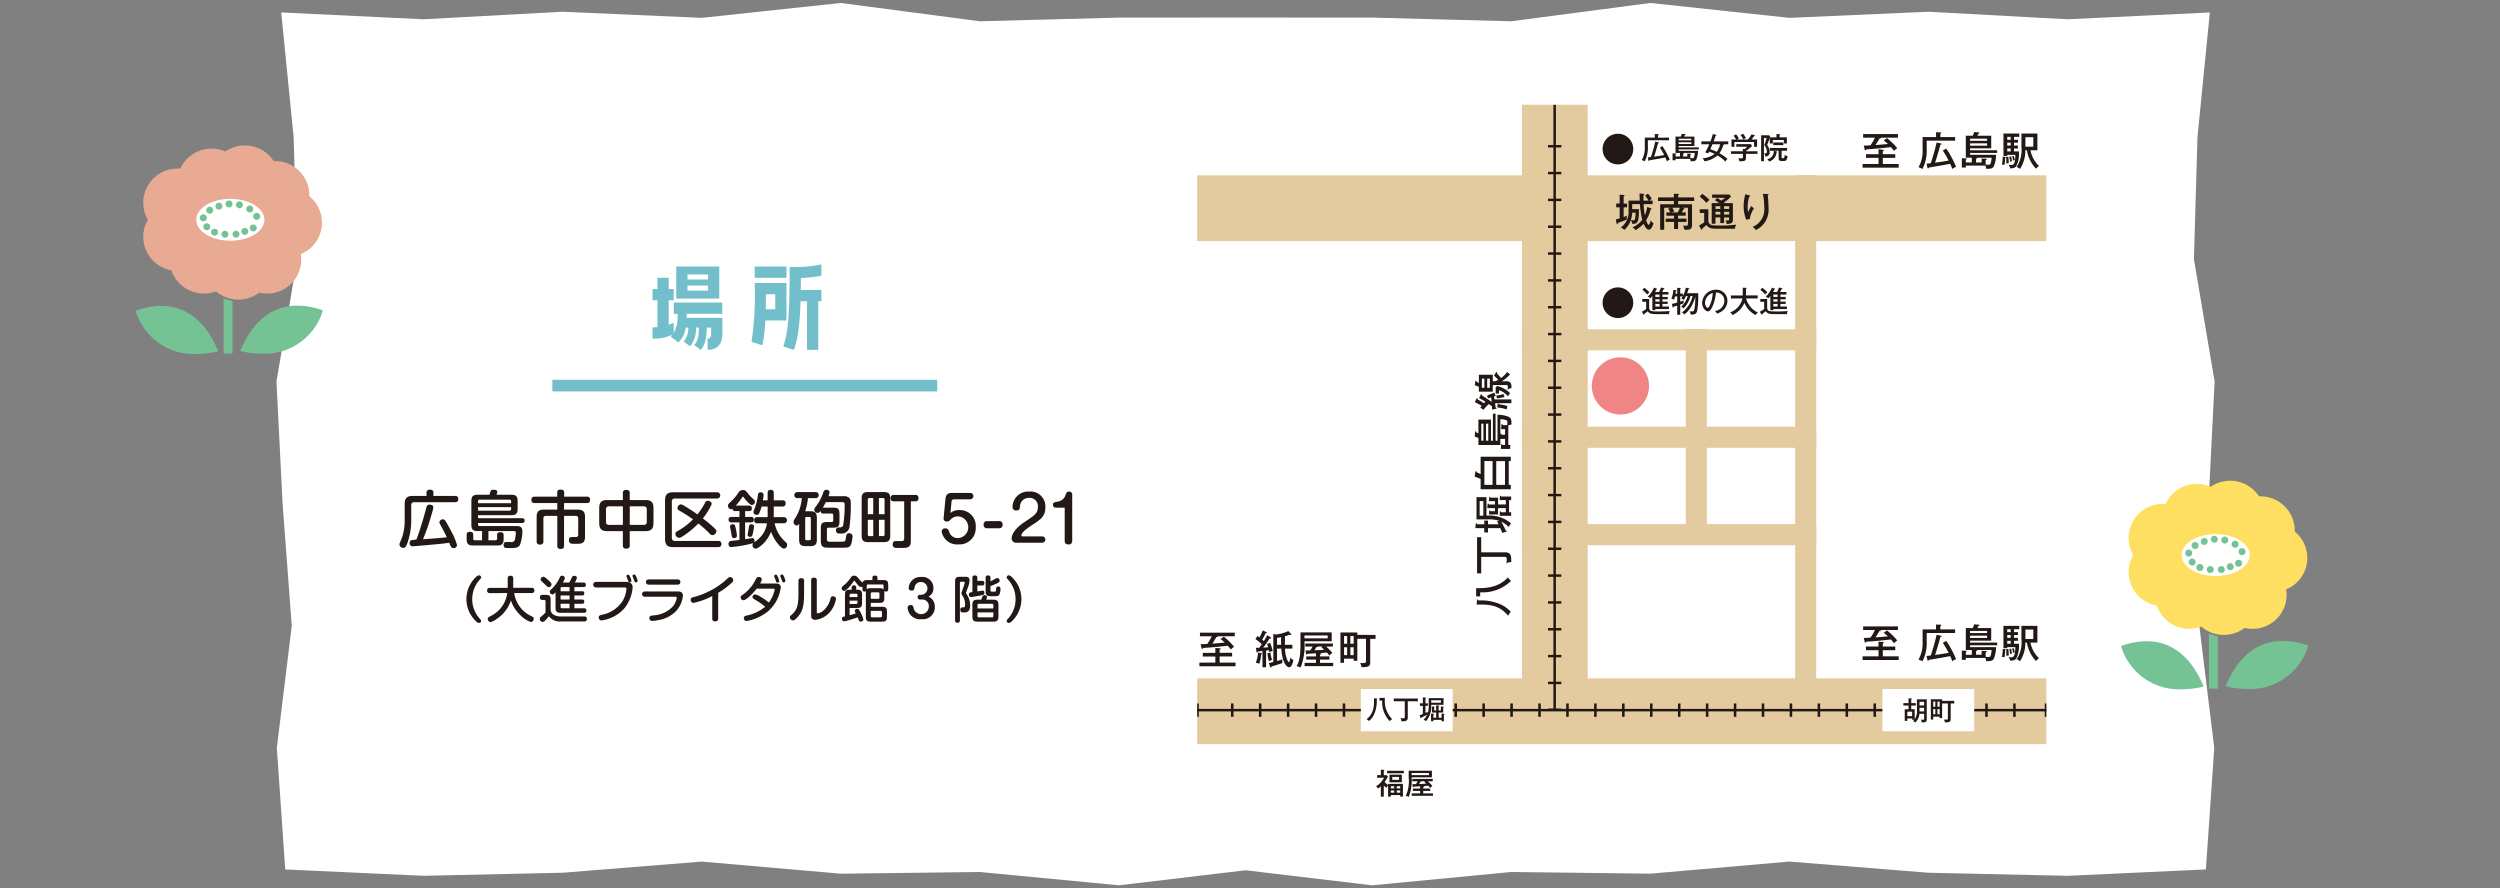<svg xmlns="http://www.w3.org/2000/svg" width="425" height="151.006" viewBox="0 0 425 151.006"><rect x="0" y="0" width="425" height="151.006" fill="#808080" stroke="none"/><g transform="translate(-728 -997.496)"><g transform="translate(728 998)" fill="#fff" stroke="#707070" stroke-width="1" opacity="0"><rect width="425" height="150" stroke="none"/><rect x="0.5" y="0.5" width="424" height="149" fill="none"/></g><g transform="translate(-12.094 -20)"><path d="M164.744,147.44,143.232,150l-23.645-2.264-23.646.286L72.3,145.965,48.651,147.86,25,148.38,1.49,147.3.061,126.646,2.6,105.881,1.041,85.116,0,64.351,3.518,43.585l-.6-20.768L.81,1.614,24.994,2.773,48.639,1.492,72.285,2.534,95.93,0l23.646,3.114,23.65-.625,19.923-.009h3.188l19.923.009,23.65.625L233.558,0,257.2,2.533l23.645-1.042,23.646,1.282,24.184-1.159-2.107,21.2-.6,20.768,3.518,20.766-1.041,20.765-1.561,20.765,2.542,20.765L328,147.3l-23.512,1.083-23.649-.521-23.646-1.9-23.646,2.057-23.645-.286L186.255,150Z" transform="translate(787.094 1018)" fill="#fff" stroke="rgba(0,0,0,0)" stroke-miterlimit="10" stroke-width="1"/><g transform="translate(943.62 1035.3)"><rect width="144.353" height="11.18" transform="translate(0.001 11.999)" fill="#e3cb9f" stroke="rgba(0,0,0,0)" stroke-width="1"/><rect width="50.029" height="3.589" transform="translate(55.205 38.169)" fill="#e3cb9f" stroke="rgba(0,0,0,0)" stroke-width="1"/><rect width="50.029" height="3.591" transform="translate(55.205 54.733)" fill="#e3cb9f" stroke="rgba(0,0,0,0)" stroke-width="1"/><rect width="3.591" height="36.623" transform="translate(83.057 38.12)" fill="#e3cb9f" stroke="rgba(0,0,0,0)" stroke-width="1"/><rect width="50.029" height="3.589" transform="translate(55.205 71.297)" fill="#e3cb9f" stroke="rgba(0,0,0,0)" stroke-width="1"/><rect width="144.353" height="11.18" transform="translate(0.001 97.515)" fill="#e3cb9f" stroke="rgba(0,0,0,0)" stroke-width="1"/><rect width="11.18" height="108.341" transform="translate(55.203)" fill="#e3cb9f" stroke="rgba(0,0,0,0)" stroke-width="1"/><rect width="3.589" height="96.422" transform="translate(101.643 11.999)" fill="#e3cb9f" stroke="rgba(0,0,0,0)" stroke-width="1"/><line x2="144.353" transform="translate(0 102.92)" fill="none" stroke="#221815" stroke-miterlimit="10" stroke-width="0.425"/><line x2="0.27" transform="translate(0 102.92)" fill="none" stroke="#221815" stroke-miterlimit="10" stroke-width="2.268"/><line x2="135.611" transform="translate(5.738 102.92)" fill="none" stroke="#221815" stroke-miterlimit="10" stroke-width="2.268" stroke-dasharray="0.432 4.317"/><line x2="0.27" transform="translate(144.084 102.92)" fill="none" stroke="#221815" stroke-miterlimit="10" stroke-width="2.268"/><line y1="102.902" transform="translate(60.766 0.017)" fill="none" stroke="#221815" stroke-miterlimit="10" stroke-width="0.425"/><line y1="0.27" transform="translate(60.766 102.65)" fill="none" stroke="#221815" stroke-miterlimit="10" stroke-width="2.268"/><line y1="95.589" transform="translate(60.766 2.913)" fill="none" stroke="#221815" stroke-miterlimit="10" stroke-width="2.268" stroke-dasharray="0.415 4.147"/><path d="M141.226,746.5c1.8,0,3.793-.1,5.421-1.849a1.905,1.905,0,0,0,.519.607,6.945,6.945,0,0,1-5.247,1.937v.694h-.693Zm.162,2.026c0-.033.006-.122.087-.122s.1.1.108.182a8.26,8.26,0,0,1,3.779.65,5,5,0,0,1,1.769,1.3,1.64,1.64,0,0,0-.457.646c-1.6-1.947-3.458-1.924-5.361-1.9Z" transform="translate(-93.813 -664.307)" fill="#221815" stroke="rgba(0,0,0,0)" stroke-width="1"/><path d="M146.188,741.783c.863,0,1,.524.977,1.641a1.6,1.6,0,0,0-.827.248,4.1,4.1,0,0,0,.066-.618c0-.445-.119-.505-.348-.505h-4v2.812h-.7v-6.154h.7v2.576Z" transform="translate(-93.779 -665.688)" fill="#221815" stroke="rgba(0,0,0,0)" stroke-width="1"/><path d="M141.323,737.615v-3.787h1.693v3.147A5.645,5.645,0,0,1,147.2,738.3a2.785,2.785,0,0,0-.4.6,4.263,4.263,0,0,0-1.264-.9c.262.49.524.983.746,1.493.067.014.175.034.175.122,0,.055-.053.074-.094.086l-.679.217c-.115-.337-.215-.571-.323-.821h-2.086v.74h-.637v-.74H141.12l.067-.66c.008-.054.02-.175.094-.175s.122.108.142.175h1.218v-.617h.637v.617h1.791c-.075-.161-.21-.443-.257-.523a3.469,3.469,0,0,0,.4-.047,5.368,5.368,0,0,0-1.924-.256Zm.529-.64h.633v-2.481h-.633Zm2.61-2.469h-1.035l.066-.632c.008-.041.014-.12.081-.12s.087.073.115.161h1.3v1.164h1.317v-.755h-1.049l.047-.612c.008-.059.014-.134.087-.134.047,0,.081.06.122.148h1.7v.6h-.357V736.4h.357v.6h-1.958l.033-.632c0-.061.008-.141.075-.141s.1.08.141.173h.8V735.7h-1.317v1.077h-1.541l.034-.557c.006-.08.006-.149.081-.149.053,0,.08.056.128.149h.766V735.7h-1.3l.054-.651c.006-.054.013-.134.086-.134s.1.073.136.168h1.028Z" transform="translate(-93.841 -667.119)" fill="#221815" stroke="rgba(0,0,0,0)" stroke-width="1"/><path d="M142.044,728.3h5.131v.74h-.35v4.042h.35v.746h-5.131v-1.748a6.5,6.5,0,0,0-1.008-.39l.1-.774c.008-.073.027-.187.087-.187s.108.108.136.209c.113.047.4.167.685.315Zm2.03.74h-1.392v4.04h1.392Zm.626,4.042h1.487v-4.04H144.7Z" transform="translate(-93.864 -668.458)" fill="#221815" stroke="rgba(0,0,0,0)" stroke-width="1"/><path d="M147.076,727.778v.679h-1.588l.047-.7c.008-.067.034-.141.087-.141s.075.053.092.161h.493V726.76H145.4v1.025h-3.733V726.6a4.649,4.649,0,0,0-.632-.239l.067-.766c.006-.049.013-.135.08-.135.089,0,.1.108.122.2a2.561,2.561,0,0,1,.363.155v-2.346h2.138v3.591h.329v-4.6h.452v4.6h.328v-4.414a5.108,5.108,0,0,1,1.983.393c.37.248.379.5.4,1.278a2.792,2.792,0,0,0-.55.141v3.322Zm-4.556-3.611h-.361v2.892h.361Zm.439,2.892h.39v-2.892h-.39Zm3.247-1.964h-.673l.041-.685c.005-.122.027-.209.1-.209s.108.142.114.209h.76a3.564,3.564,0,0,0,.048-.446c0-.287-.109-.348-.237-.4a3.424,3.424,0,0,0-.961-.162v2.61c.013-.1.047-.155.087-.155.066,0,.1.12.108.187h.612Z" transform="translate(-93.864 -669.944)" fill="#221815" stroke="rgba(0,0,0,0)" stroke-width="1"/><path d="M141.746,717.283h2.366V718.4h.4a5.432,5.432,0,0,0,.51-.236,6.039,6.039,0,0,0-.705-.726l.309-.512c.041-.061.068-.1.128-.1s.087.062.087.116a.545.545,0,0,1-.013.128,7.68,7.68,0,0,1,.678.786,4.569,4.569,0,0,0,1.07-1.063c.048.086.122.209.477.417a5.758,5.758,0,0,1-1.439,1.191h.9c.768,0,.773.645.778,1.158-.127.005-.28.011-.692.3a1.514,1.514,0,0,0,.068-.47c0-.19,0-.351-.277-.351h-2.286v1.131h-2.366v-.822a3.192,3.192,0,0,0-.7-.267l.095-.632c.005-.061.02-.144.1-.144s.1.1.108.177c.247.127.3.155.4.208Zm.334,3.382a.1.1,0,0,1,.094-.066.084.084,0,0,1,.076.094.444.444,0,0,1-.008.1c1.009.654,1.123.719,1.681,1.131-.027-.3-.039-.4-.092-.8-.337.114-.439.161-.524.194l-.177-.464a8.267,8.267,0,0,1,1.259-.517,3.5,3.5,0,0,0,.22.571,1.855,1.855,0,0,0-.3.067c.027.125.07.376.087.5h2.873v.654H144.5c.02.122.08.64.095.746.054.013.162.041.162.115,0,.06-.09.088-.151.1l-.626.114c0-.127,0-.187-.011-.566-.236-.167-.391-.275-.54-.376a6.468,6.468,0,0,0-.885.984l-.56-.371a3.156,3.156,0,0,1,.243-.3,9.359,9.359,0,0,0-1.172-.618l.27-.585a.134.134,0,0,1,.109-.094c.08,0,.08.085.085.194.465.262.559.323,1.1.673.08-.086.147-.148.256-.262a11.773,11.773,0,0,0-1.1-.632Zm.6-2.723h-.429v1.565h.429Zm.477,1.567h.45v-1.565h-.45Zm2,.969H144.6v-1.023l.225-.25a4.408,4.408,0,0,1,2.228,1.226,1.981,1.981,0,0,0-.357.538,3.159,3.159,0,0,0-1.534-1.05Zm-.462.356a6.7,6.7,0,0,0,1.25-.27,1.661,1.661,0,0,0,.167.505,8.643,8.643,0,0,1-1.278.229Zm.247,1.453c.008-.047.023-.12.081-.12.075,0,.1.1.1.141a7.968,7.968,0,0,1,1.486.3,3.582,3.582,0,0,0-.147.593,5.7,5.7,0,0,0-1.595-.352Z" transform="translate(-93.861 -671.385)" fill="#221815" stroke="rgba(0,0,0,0)" stroke-width="1"/><path d="M195.805,753.892l.733.06c.094.006.189.021.189.1,0,.065-.109.094-.189.111v.554h2.118v.626h-2.118v1.041h2.7v.621H193.1v-.621h2.71v-1.041h-2.132v-.626h2.132Zm1.446-1.916a11.729,11.729,0,0,1,1.735,1.7c-.053.047-.073.061-.27.222-.033.028-.061.053-.276.25-.161-.215-.262-.331-.518-.632-1.4.161-2.789.3-4.187.376-.028.073-.062.162-.156.162s-.1-.075-.122-.156l-.162-.645c.323.006.916-.028,1.144-.047a7.354,7.354,0,0,0,.754-1.3h-2V751.3h5.919v.612h-2.851c-.013.115-.2.129-.27.135-.241.4-.445.751-.7,1.116.8-.053.922-.067,2.119-.175-.391-.356-.605-.517-.713-.6Z" transform="translate(-79.987 -662.612)" fill="#221815" stroke="rgba(0,0,0,0)" stroke-width="1"/><path d="M206.828,751.873v.612H202v1.386a6.79,6.79,0,0,1-.733,3.444A1.98,1.98,0,0,0,200.6,757a5.407,5.407,0,0,0,.7-2.98v-2.152h2.286v-.821l.713.02c.1,0,.182.006.182.086s-.041.089-.162.129v.585Zm-1.512,1.951A16.3,16.3,0,0,1,207,756.95a1.367,1.367,0,0,0-.64.35,8.538,8.538,0,0,0-.37-.888c-.787.148-.874.168-1.66.309-.31.054-1.683.284-1.964.331a.924.924,0,0,1-.047.094.105.105,0,0,1-.089.061c-.047,0-.1-.082-.113-.155l-.136-.66c.087-.008.471-.055.707-.081a34.553,34.553,0,0,0,1-3.524l.7.155c.114.027.134.061.134.108,0,.068-.047.087-.2.128-.256.928-.552,2.01-.9,3.04,1.158-.161,1.359-.189,2.306-.362a16.67,16.67,0,0,0-.988-1.7Z" transform="translate(-77.987 -662.678)" fill="#221815" stroke="rgba(0,0,0,0)" stroke-width="1"/><path d="M207.1,757.06h-.678v-1.588l.7.047c.068.008.141.035.141.089s-.053.073-.161.094v.49h1.017v-.806h-1.022v-3.734h1.183a4.6,4.6,0,0,0,.242-.632l.766.067c.048.006.136.013.136.081,0,.087-.108.1-.2.12a2.629,2.629,0,0,1-.155.364h2.346v2.138h-3.591v.331h4.6v.451h-4.6v.328h4.413a5.077,5.077,0,0,1-.391,1.985c-.248.37-.5.377-1.278.4a2.89,2.89,0,0,0-.141-.551H207.1Zm.721-4.555h2.892v-.362h-2.892Zm2.892.438h-2.892v.391h2.892Zm-.928,3.247v-.673l.686.041c.122.006.209.027.209.1s-.141.108-.209.114v.76a3.356,3.356,0,0,0,.445.048c.289,0,.35-.109.4-.237a3.418,3.418,0,0,0,.162-.96h-2.612c.1.011.156.046.156.086,0,.067-.12.1-.187.108v.612Z" transform="translate(-76.435 -662.686)" fill="#221815" stroke="rgba(0,0,0,0)" stroke-width="1"/><path d="M212.338,755.188c.054.008.108.021.108.075s-.075.075-.1.08a7.676,7.676,0,0,1-.1,1.206,1.785,1.785,0,0,0-.451-.034,6.3,6.3,0,0,0,.142-1.359Zm2.194-2.9v.491h-.674v.484h.666v.5h-.666v.5h.828a4.661,4.661,0,0,1-.465,2.536c-.134.156-.37.343-1.022.343a1.174,1.174,0,0,0-.282-.6,2.213,2.213,0,0,0,.35.025c.429,0,.807,0,.813-1.728h-1.372v.181h-.646v-3.8h2.684v.566h-.888v.5Zm-1.641,2.873a8.534,8.534,0,0,1,.066,1.094,2.139,2.139,0,0,0-.409.076,7.385,7.385,0,0,0-.033-1.132Zm.4-3.369h-.585v.5h.585Zm-.585,1.472h.585v-.484h-.585Zm0,1h.585v-.5h-.585Zm.646.841a6.529,6.529,0,0,1,.155.821c-.039.006-.255.073-.323.095a5.465,5.465,0,0,0-.128-.869Zm.443-.086a4,4,0,0,1,.2.718,2.338,2.338,0,0,0-.282.087,5.215,5.215,0,0,0-.182-.74Zm1.985-.949a5.607,5.607,0,0,1-.908,3.173,1.678,1.678,0,0,0-.571-.336,5.36,5.36,0,0,0,.819-3.43v-2.253h2.712v2.846H216.65a5.057,5.057,0,0,0,1.467,2.676,2.04,2.04,0,0,0-.532.45,5.97,5.97,0,0,1-1.533-3.126Zm.014-.614h1.345v-1.607H215.8Z" transform="translate(-75.001 -662.632)" fill="#221815" stroke="rgba(0,0,0,0)" stroke-width="1"/><path d="M195.805,687.122l.733.061c.094.006.189.021.189.1s-.109.094-.189.113v.552h2.118v.627h-2.118v1.041h2.7v.619H193.1v-.619h2.71v-1.041h-2.132v-.627h2.132Zm1.446-1.916a11.73,11.73,0,0,1,1.735,1.7c-.053.047-.073.061-.27.223-.033.027-.061.053-.276.248-.161-.215-.262-.331-.518-.632-1.4.161-2.789.3-4.187.376-.028.075-.062.162-.156.162s-.1-.075-.122-.155l-.162-.646c.323.006.916-.027,1.144-.047a7.387,7.387,0,0,0,.754-1.3h-2v-.613h5.919v.613h-2.851c-.013.114-.2.128-.27.134-.241.4-.445.752-.7,1.117.8-.054.922-.068,2.119-.176a9.167,9.167,0,0,0-.713-.6Z" transform="translate(-79.987 -679.536)" fill="#221815" stroke="rgba(0,0,0,0)" stroke-width="1"/><path d="M206.828,685.1v.61H202V687.1a6.779,6.779,0,0,1-.733,3.443,1.979,1.979,0,0,0-.666-.309,5.4,5.4,0,0,0,.7-2.979V685.1h2.286v-.822l.713.022c.1,0,.182.006.182.085s-.041.089-.162.13v.585Zm-1.512,1.951A16.231,16.231,0,0,1,207,690.18a1.364,1.364,0,0,0-.64.351,8.307,8.307,0,0,0-.37-.888c-.787.148-.874.167-1.66.309-.31.055-1.683.282-1.964.329a.941.941,0,0,1-.047.1.108.108,0,0,1-.089.061c-.047,0-.1-.084-.113-.156l-.136-.659c.087-.009.471-.056.707-.082a34.469,34.469,0,0,0,1-3.524l.7.154c.114.028.134.061.134.108,0,.067-.047.089-.2.129-.256.927-.552,2.01-.9,3.038,1.158-.161,1.359-.187,2.306-.362a16.8,16.8,0,0,0-.988-1.7Z" transform="translate(-77.987 -679.601)" fill="#221815" stroke="rgba(0,0,0,0)" stroke-width="1"/><path d="M207.1,690.29h-.678V688.7l.7.047c.068.006.141.034.141.087s-.053.075-.161.094v.491h1.017v-.807h-1.022v-3.733h1.183a4.658,4.658,0,0,0,.242-.632l.766.067c.048.005.136.011.136.08,0,.087-.108.1-.2.122a2.765,2.765,0,0,1-.155.363h2.346v2.137h-3.591v.331h4.6v.452h-4.6v.327h4.413a5.082,5.082,0,0,1-.391,1.986c-.248.37-.5.377-1.278.4a2.86,2.86,0,0,0-.141-.55H207.1Zm.721-4.553h2.892v-.362h-2.892Zm2.892.437h-2.892v.391h2.892Zm-.928,3.249v-.673l.686.041c.122.006.209.025.209.1s-.141.108-.209.114v.759a3.357,3.357,0,0,0,.445.048c.289,0,.35-.108.4-.236a3.444,3.444,0,0,0,.162-.961h-2.612c.1.013.156.046.156.087,0,.066-.12.1-.187.106v.613Z" transform="translate(-76.435 -679.609)" fill="#221815" stroke="rgba(0,0,0,0)" stroke-width="1"/><path d="M212.338,688.419c.054.008.108.02.108.073s-.075.073-.1.081a7.633,7.633,0,0,1-.1,1.2,1.893,1.893,0,0,0-.451-.032,6.323,6.323,0,0,0,.142-1.36Zm2.194-2.9v.49h-.674v.484h.666v.5h-.666v.5h.828a4.657,4.657,0,0,1-.465,2.536c-.134.156-.37.344-1.022.344a1.19,1.19,0,0,0-.282-.6,1.872,1.872,0,0,0,.35.029c.429,0,.807,0,.813-1.73h-1.372v.182h-.646v-3.8h2.684v.565h-.888v.5Zm-1.641,2.871a8.531,8.531,0,0,1,.066,1.1,2.229,2.229,0,0,0-.409.073,7.353,7.353,0,0,0-.033-1.13Zm.4-3.369h-.585v.5h.585Zm-.585,1.472h.585v-.484h-.585Zm0,1h.585v-.5h-.585Zm.646.841a6.588,6.588,0,0,1,.155.822c-.039.006-.255.072-.323.094a5.505,5.505,0,0,0-.128-.869Zm.443-.086a4.031,4.031,0,0,1,.2.718,2.226,2.226,0,0,0-.282.089,5.134,5.134,0,0,0-.182-.74Zm1.985-.949a5.611,5.611,0,0,1-.908,3.174,1.72,1.72,0,0,0-.571-.337,5.358,5.358,0,0,0,.819-3.43v-2.252h2.712V687.3H216.65a5.058,5.058,0,0,0,1.467,2.676,2.037,2.037,0,0,0-.532.451,5.979,5.979,0,0,1-1.533-3.127Zm.014-.612h1.345v-1.61H215.8Z" transform="translate(-75.001 -679.554)" fill="#221815" stroke="rgba(0,0,0,0)" stroke-width="1"/><path d="M161.885,694.213v.64h-.578v1.642c.257-.1.431-.169.566-.229a1.3,1.3,0,0,0-.035.364,1.207,1.207,0,0,0,.022.282c-.41.189-.821.343-1.534.591-.027.128-.047.2-.128.2-.06,0-.087-.08-.094-.114l-.122-.693a4.77,4.77,0,0,0,.646-.167v-1.877h-.585v-.64h.585V692.7l.74.053c.061.008.1.033.1.075,0,.06-.039.08-.161.141v1.244Zm.875.1v.841H163.9c.014,2.187-.248,2.5-.968,2.5a1.714,1.714,0,0,1-.182-.014,1.386,1.386,0,0,0-.215-.612,3.973,3.973,0,0,1-1.117,1.668,1.7,1.7,0,0,0-.6-.417,3.2,3.2,0,0,0,1.325-2.831v-1.743h1.9c-.006-.189-.027-1.036-.041-1.2l.693.055c.061.006.114.025.114.086s-.047.087-.141.129c0,.053.008.5.008.933h.866a5.369,5.369,0,0,0-.6-.84l.49-.344a4.722,4.722,0,0,1,.66.888,4.552,4.552,0,0,0-.41.3h.551v.6h-1.534a11.138,11.138,0,0,0,.215,1.885,5.487,5.487,0,0,0,.4-1.406l.638.222c.067.021.108.047.108.093,0,.062-.048.1-.181.1a5.525,5.525,0,0,1-.755,1.849c.048.135.29.768.424.768.189,0,.351-.693.364-.746a2.268,2.268,0,0,0,.477.5c-.134.383-.37,1.075-.794,1.075-.3,0-.585-.3-.9-1.022a4.981,4.981,0,0,1-1.372,1.089,1.864,1.864,0,0,0-.51-.464,4.041,4.041,0,0,0,1.655-1.3,15.888,15.888,0,0,1-.391-2.645Zm-.006,1.448a4.749,4.749,0,0,1-.215,1.264,1.488,1.488,0,0,0,.35.033c.31,0,.343-.127.39-.457a6.384,6.384,0,0,0,.061-.84Z" transform="translate(-88.813 -677.409)" fill="#221815" stroke="rgba(0,0,0,0)" stroke-width="1"/><path d="M169.052,696.764h1.432v.565h-1.432v1.2h-.686v-1.2h-1.419v-.565h1.419v-.49h-1.3v-.565h.654a3.7,3.7,0,0,0-.358-.666l.478-.128h-1.149v3.739h-.685v-4.33h2.333v-.558h-2.7v-.605h2.7v-.632l.755.034c.046,0,.133.011.133.08s-.08.081-.161.1v.417h2.718v.605h-2.718v.558h2.358v3.483c0,.833-.434.847-1.04.847-.123,0-.181-.006-.282-.014a2.724,2.724,0,0,0-.176-.7,3.527,3.527,0,0,0,.45.033c.284,0,.352-.061.352-.362v-2.7h-.949l.255.08c.042.014.108.042.108.1s-.066.073-.174.08c-.1.2-.17.331-.289.532h.679v.565h-1.307Zm-.982-1.849a4.24,4.24,0,0,1,.331.664,2.249,2.249,0,0,0-.517.13h1.121c.081-.168.262-.524.363-.794Z" transform="translate(-87.304 -677.403)" fill="#221815" stroke="rgba(0,0,0,0)" stroke-width="1"/><path d="M172.732,695.166V697c0,.451.075.915,1.158.915a20.53,20.53,0,0,0,3.6-.133,1.508,1.508,0,0,0-.248.7h-3.061c-1.083,0-1.432-.148-1.769-.638-.094.089-.348.315-.74.619a.445.445,0,0,1,.008.094c0,.087-.047.108-.081.108s-.073-.047-.1-.094l-.356-.646a6.8,6.8,0,0,0,.88-.531V695.8h-.76v-.633Zm-1.042-2.628a8.072,8.072,0,0,1,1.225,1.028,5.737,5.737,0,0,0-.5.518,8.893,8.893,0,0,0-1.156-1.063Zm3.714,4.976h-.64v-.955h-.821v1.07H173.3v-3.5h1.277a7.088,7.088,0,0,0-.726-.491l.377-.4c.236.146.464.3.693.457a4.244,4.244,0,0,0,.657-.472h-2.211v-.556h2.952l.269.356a6.9,6.9,0,0,1-1.211.988,1.721,1.721,0,0,1,.162.122h1.365v2.837c0,.5-.236.68-1.064.694a1.647,1.647,0,0,0-.194-.619c.075.008.337.027.4.027.156,0,.215-.061.215-.2v-.309H175.4Zm-.64-2.865h-.819v.462h.819Zm0,.949h-.819v.469h.819Zm.64-.485h.868v-.462H175.4Zm0,.954h.868V695.6H175.4Z" transform="translate(-85.838 -677.4)" fill="#221815" stroke="rgba(0,0,0,0)" stroke-width="1"/><path d="M178.064,692.783c.1.028.172.042.172.114s-.072.086-.146.115a5.877,5.877,0,0,0-.277,1.767,4.032,4.032,0,0,0,.09.9,5.5,5.5,0,0,1,.523-1.056,2.679,2.679,0,0,0,.47.384,4.184,4.184,0,0,0-.713,1.843l-.626.075a6.455,6.455,0,0,1-.423-2.306,8.175,8.175,0,0,1,.208-1.723,1.226,1.226,0,0,0,.047-.271Zm3.146-.2c.086.008.168.008.168.087s-.082.1-.129.108c.009.2.075,1.1.09,1.284.011.25.027.546.027.881a3.8,3.8,0,0,1-2.153,3.753,1.994,1.994,0,0,0-.552-.532,3.216,3.216,0,0,0,1.978-3.322,10.757,10.757,0,0,0-.243-2.3Z" transform="translate(-84.242 -677.397)" fill="#221815" stroke="rgba(0,0,0,0)" stroke-width="1"/><path d="M166.483,719.7a4.864,4.864,0,1,1-4.864-4.864,4.863,4.863,0,0,1,4.864,4.864" transform="translate(-89.673 -671.896)" fill="#ef8585" stroke="rgba(0,0,0,0)" stroke-width="1"/><path d="M106.794,754.742l.733.061c.092.006.189.022.189.1s-.109.094-.189.113v.554h2.118v.626h-2.118v1.041h2.7v.619h-6.142v-.619h2.712V756.2h-2.132v-.626h2.132Zm1.446-1.915a11.776,11.776,0,0,1,1.734,1.7c-.053.047-.072.061-.27.223l-.275.248c-.161-.215-.262-.329-.519-.632-1.4.161-2.789.3-4.187.376-.028.075-.061.162-.155.162s-.1-.073-.122-.155l-.162-.646c.323.006.916-.027,1.142-.047a7.312,7.312,0,0,0,.755-1.3h-2v-.613H110.1v.613h-2.851c-.014.115-.2.128-.27.134-.241.4-.445.752-.7,1.117.8-.055.922-.068,2.12-.176a9.161,9.161,0,0,0-.713-.6Z" transform="translate(-103.714 -662.396)" fill="#221815" stroke="rgba(0,0,0,0)" stroke-width="1"/><path d="M114.2,753.026c.061.041.094.061.094.1,0,.1-.073.087-.242.075-.12.155-.4.571-.6.861-.256.375-.417.571-.524.712.208-.014.442-.034.854-.073-.028-.095-.161-.49-.189-.572l.51-.161a8.17,8.17,0,0,1,.438,1.386,2.763,2.763,0,0,0-.579.175c-.033-.194-.041-.222-.061-.323l-.485.067v2.838H112.8v-2.757c-.127.014-.693.067-.807.081,0,.046-.006.174-.114.174-.067,0-.087-.06-.1-.161l-.082-.64c.087,0,.485-.013.565-.013.209-.289.323-.451.424-.605a6.912,6.912,0,0,0-1.083-.875l.343-.516c.134.086.215.141.343.234a8.3,8.3,0,0,0,.557-1.191l.593.275c.075.036.108.061.108.1,0,.073-.061.081-.209.1a10.342,10.342,0,0,1-.585,1.1c.047.033.242.208.29.242a11.369,11.369,0,0,0,.571-1Zm-1.607,2.67c.075.014.128.021.128.089s-.089.094-.136.108a6.8,6.8,0,0,1-.315,1.62,1.933,1.933,0,0,0-.6-.161,5.89,5.89,0,0,0,.375-1.735Zm1.56-.087a5.539,5.539,0,0,0,.289,1.258,2.449,2.449,0,0,0-.545.215,7.143,7.143,0,0,1-.25-1.344Zm3.733-1.317v.638h-1.25a5.266,5.266,0,0,0,.389,1.944c.053.114.162.362.262.362.148,0,.248-.625.276-.793a1.124,1.124,0,0,0,.5.431,3.106,3.106,0,0,1-.317.941.482.482,0,0,1-.423.29c-.329,0-1.163-.632-1.318-3.175h-.727v2.113a7.346,7.346,0,0,0,.949-.309,1.134,1.134,0,0,0-.061.376,2.331,2.331,0,0,0,.028.282c-.571.214-1.8.571-1.863.591-.008.067-.02.155-.12.155-.075,0-.1-.06-.129-.148l-.2-.605a7.2,7.2,0,0,0,.766-.174v-4.77l.4.1a6.841,6.841,0,0,0,2.152-.586l.471.49a.147.147,0,0,1,.047.1c0,.053-.034.075-.081.075a.486.486,0,0,1-.189-.054c-.4.148-.571.2-.827.27-.006,1.142-.006,1.264-.006,1.459Zm-1.91,0c-.008-.223-.008-.329-.014-1.3-.27.06-.363.074-.686.122v1.177Z" transform="translate(-101.709 -662.477)" fill="#221815" stroke="rgba(0,0,0,0)" stroke-width="1"/><path d="M123.1,752.113v1.5h-4.636a10.146,10.146,0,0,1-.65,4.472,2.185,2.185,0,0,0-.686-.229c.565-.988.665-2,.665-4.257v-1.487Zm-4.636,1h3.955v-.477h-3.955Zm2.651,3.073h1.595v.552h-1.595v.55h2.234v.554H118.49v-.554h1.929v-.55h-1.647v-.552h1.647v-.524l-1.451.087c-.039.06-.067.114-.134.114s-.087-.06-.094-.12l-.1-.566c.229,0,.384,0,.814-.006.175-.256.363-.59.4-.657h-1.237v-.518h4.68v.518h-1.149a8.487,8.487,0,0,1,1.068,1.087,1.843,1.843,0,0,0-.509.466,4.627,4.627,0,0,0-.439-.537c-.415.053-.98.086-1.21.1.142.008.262.013.262.114,0,.081-.134.108-.2.12Zm.424-1.673h-.819c.005.072-.054.079-.224.1-.153.27-.262.443-.322.538.443-.02,1.028-.042,1.648-.095-.181-.167-.217-.187-.484-.4Z" transform="translate(-100.236 -662.406)" fill="#221815" stroke="rgba(0,0,0,0)" stroke-width="1"/><path d="M128.988,752.534v.669h-.908v3.925c0,.863-.409.877-1.479.894a2.052,2.052,0,0,0-.248-.731,2.075,2.075,0,0,0,.437.033c.443,0,.572-.033.572-.357V753.2h-1.473v3.733h-.626v-.364h-1.634v.711h-.613v-5.164h2.873v.415Zm-4.834.2h-.524v1.3h.524Zm0,1.9h-.524v1.337h.524Zm1.109-1.9h-.557v1.3h.557Zm0,1.9h-.557v1.337h.557Z" transform="translate(-98.667 -662.404)" fill="#221815" stroke="rgba(0,0,0,0)" stroke-width="1"/><rect width="15.606" height="7.179" transform="translate(27.817 99.33)" fill="#fff" stroke="rgba(0,0,0,0)" stroke-width="1"/><path d="M128.294,761.181c.022,0,.08,0,.08.058s-.068.067-.122.071a5.491,5.491,0,0,1-.434,2.52,3.3,3.3,0,0,1-.865,1.178,1.125,1.125,0,0,0-.431-.3c1.3-1.068,1.282-2.3,1.264-3.573Zm1.349-.108a4.462,4.462,0,0,0,1.234,3.613,1.258,1.258,0,0,0-.405.344,4.635,4.635,0,0,1-1.291-3.5h-.461v-.461Z" transform="translate(-97.733 -660.235)" fill="#221815" stroke="rgba(0,0,0,0)" stroke-width="1"/><path d="M132.557,764.381c0,.574-.35.662-1.094.651a1.073,1.073,0,0,0-.166-.552,2.836,2.836,0,0,0,.413.044c.3,0,.337-.08.337-.233v-2.667h-1.876v-.466h4.1v.466h-1.716Z" transform="translate(-96.76 -660.213)" fill="#221815" stroke="rgba(0,0,0,0)" stroke-width="1"/><path d="M135.185,761.136h2.524v1.13h-2.1a3.759,3.759,0,0,1-.883,2.788,1.993,1.993,0,0,0-.4-.265,2.831,2.831,0,0,0,.6-.841c-.328.175-.654.35-1,.5-.009.044-.022.115-.08.115-.037,0-.049-.037-.058-.061l-.144-.455c.224-.075.381-.143.547-.215v-1.388H133.7v-.427h.494V761l.439.044c.035.005.117.014.117.063s-.072.08-.117.092v.813h.413v.427h-.413v1.192c.108-.049.3-.138.35-.171a1.834,1.834,0,0,0,.032.265,3.6,3.6,0,0,0,.17-1.282Zm2.072,2.095v-.692l.421.046c.028,0,.082.009.082.053s-.051.058-.108.076v.87h-.776v.879h.5v-.7l.408.032c.039,0,.089.009.089.058,0,.03-.041.053-.1.08v1.135h-.4v-.238h-1.386v.238h-.4v-1.3l.422.02c.039,0,.094.006.094.049s-.054.068-.117.095v.534h.47v-.879h-.717v-1.027l.372.023c.053.005.1.005.1.055s-.037.053-.1.085v.512h.344v-.871l.436.035c.035.005.089.01.089.06s-.049.066-.111.09v.687Zm-1.646-1.318h1.655v-.422H135.61Z" transform="translate(-95.833 -660.254)" fill="#221815" stroke="rgba(0,0,0,0)" stroke-width="1"/><rect width="15.606" height="7.179" transform="translate(116.483 99.33)" fill="#fff" stroke="rgba(0,0,0,0)" stroke-width="1"/><path d="M201.3,763.762a2.228,2.228,0,0,1-.7,1.484.791.791,0,0,0-.389-.238,1.68,1.68,0,0,0,.232-.242h-.372v-.208h-.825v.407h-.44v-1.98h.646v-.627h-.879v-.413h.879v-.811l.475.021c.035,0,.108,0,.108.056s-.072.078-.125.095v.638h.78v.413h-.78v.627h.588v1.709a2.463,2.463,0,0,0,.381-1.617V761.3h1.672v3.382c0,.5-.237.546-.86.541a1.336,1.336,0,0,0-.141-.48,2.073,2.073,0,0,0,.342.033c.206,0,.215-.065.215-.243v-.766Zm-2.058.4h.825V763.4h-.825Zm2.861-2.443h-.78v.623h.78Zm0,1.023h-.78v.609h.78Z" transform="translate(-78.528 -660.219)" fill="#221815" stroke="rgba(0,0,0,0)" stroke-width="1"/><path d="M206.244,761.529v.442h-.607v2.62c0,.574-.274.581-.985.6a1.385,1.385,0,0,0-.166-.489,1.5,1.5,0,0,0,.291.02c.3,0,.38-.02.38-.236v-2.512h-.982v2.487h-.417v-.241h-1.091v.478h-.407v-3.444h1.914v.277Zm-3.225.127h-.35v.868h.35Zm0,1.267h-.35v.89h.35Zm.74-1.267h-.372v.868h.372Zm0,1.267h-.372v.89h.372Z" transform="translate(-77.544 -660.187)" fill="#221815" stroke="rgba(0,0,0,0)" stroke-width="1"/><path d="M168.093,685.128v.455H164.5v1.031a5.089,5.089,0,0,1-.545,2.563,1.462,1.462,0,0,0-.5-.229,4.027,4.027,0,0,0,.523-2.218v-1.6h1.7v-.61l.531.015c.075,0,.136.005.136.065s-.03.065-.119.1v.436Zm-1.127,1.451a12,12,0,0,1,1.258,2.327,1.045,1.045,0,0,0-.477.261,6.219,6.219,0,0,0-.275-.661c-.584.11-.651.127-1.236.232-.231.038-1.25.21-1.46.243a.655.655,0,0,1-.037.072.077.077,0,0,1-.065.044c-.034,0-.075-.061-.084-.117l-.1-.489c.066-.005.351-.041.526-.061a24.885,24.885,0,0,0,.741-2.623l.523.115c.084.02.1.046.1.08,0,.051-.037.066-.151.1-.19.69-.412,1.5-.673,2.262.861-.12,1.013-.141,1.717-.271a12.843,12.843,0,0,0-.735-1.266Z" transform="translate(-87.888 -679.538)" fill="#221815" stroke="rgba(0,0,0,0)" stroke-width="1"/><path d="M168.1,688.988h-.505v-1.182l.521.034c.051.008.105.026.105.066s-.041.056-.12.071v.365h.756v-.6h-.761v-2.777h.882a3.3,3.3,0,0,0,.18-.471l.571.051c.034.005.1.01.1.06,0,.066-.08.075-.151.09a1.655,1.655,0,0,1-.115.271h1.748v1.591h-2.674v.246h3.424v.336h-3.424v.244h3.283a3.745,3.745,0,0,1-.29,1.477c-.185.276-.37.281-.951.3a2.085,2.085,0,0,0-.105-.412H168.1Zm.536-3.389h2.152v-.27h-2.152Zm2.152.327h-2.152v.29h2.152Zm-.69,2.417v-.5l.51.032c.091.005.156.02.156.075s-.105.08-.156.085v.566a2.629,2.629,0,0,0,.331.034c.215,0,.261-.08.3-.175a2.515,2.515,0,0,0,.12-.716h-1.942c.075.01.115.036.115.065,0,.051-.091.076-.141.081v.455Z" transform="translate(-86.785 -679.544)" fill="#221815" stroke="rgba(0,0,0,0)" stroke-width="1"/><path d="M171.459,686.255v-.486H173a8.547,8.547,0,0,0,.405-1.251l.526.129c.03.006.09.041.09.076,0,.056-.1.08-.139.084-.19.578-.205.612-.331.963h2.482v.486h-.671c.005.077-.119.105-.17.119a4.436,4.436,0,0,1-.665,1.412,6.181,6.181,0,0,1,1.381.97,2.234,2.234,0,0,0-.375.441,5.657,5.657,0,0,0-1.341-1.041,4.184,4.184,0,0,1-2.208,1,1.526,1.526,0,0,0-.325-.522,3.777,3.777,0,0,0,2.062-.736,7.558,7.558,0,0,0-.931-.385c-.075.156-.11.22-.149.3a1.516,1.516,0,0,0-.531-.156,13.471,13.471,0,0,0,.7-1.4Zm1.892,0c-.12.279-.3.689-.37.841a7.968,7.968,0,0,1,1.085.45,3.122,3.122,0,0,0,.585-1.291Z" transform="translate(-85.754 -679.538)" fill="#221815" stroke="rgba(0,0,0,0)" stroke-width="1"/><path d="M179.942,687.46v.445h-1.964v.7c0,.531-.324.561-1.116.556a1.958,1.958,0,0,0-.18-.526c.06.005.332.024.386.024.249,0,.279,0,.329-.029s.06-.057.06-.271V687.9h-2.011v-.445h2.011v-.4l.256.038a1.756,1.756,0,0,0,.462-.4h-1.844v-.441h2.488l.2.305a6.24,6.24,0,0,1-1.044.851v.051Zm-1.649-1.992a4.907,4.907,0,0,0,.641-.9l.517.18c.034.015.065.03.065.065,0,.065-.086.071-.166.076-.21.3-.27.379-.426.575h.947V686.7h-.507v-.816h-3.349v.816h-.5v-1.236h.8a5.019,5.019,0,0,0-.439-.646l.422-.23a3.212,3.212,0,0,1,.484.7,2.761,2.761,0,0,0-.32.175Zm-.8-.987a4.159,4.159,0,0,1,.491.736,1.792,1.792,0,0,0-.446.241,3.382,3.382,0,0,0-.5-.761Z" transform="translate(-84.692 -679.548)" fill="#221815" stroke="rgba(0,0,0,0)" stroke-width="1"/><path d="M182.089,685.076v-.552l.535.016c.066,0,.105.015.105.055s-.054.071-.114.09v.391h1.246v1.044h-.515v-.589h-1.877v.589h-.521v-.974c-.1.334-.136.429-.441,1.246a1.95,1.95,0,0,1,.426,1.161.683.683,0,0,1-.746.779.971.971,0,0,0-.225-.545v1.348h-.48v-4.406h1.331l.2.191c-.01.034-.025.089-.046.156Zm-2.128.105v2.6a1,1,0,0,0,.2.029c.246,0,.3-.134.3-.331a1.824,1.824,0,0,0-.455-1.09,5.577,5.577,0,0,0,.4-1.211Zm2.138,2.3c.07.02.11.03.11.086,0,.039-.035.065-.115.079a1.693,1.693,0,0,1-1.277,1.543.918.918,0,0,0-.3-.4,1.316,1.316,0,0,0,1.106-1.435h-.661v-.475H183.9v.475h-.936v1.1c0,.141.015.176.171.176.25,0,.3-.01.355-.571a.86.86,0,0,0,.486.2c-.076.566-.2.846-.631.846h-.4c-.4,0-.49-.2-.49-.527v-1.22h-.78Zm-.551-1.526h1.716v.451h-1.716Z" transform="translate(-83.616 -679.536)" fill="#221815" stroke="rgba(0,0,0,0)" stroke-width="1"/><path d="M129.84,773.12h2.522v2.163h-.46v-.265h-1.587v.265h-.475v-1.891a3.19,3.19,0,0,0-.3.4,2.872,2.872,0,0,1-.431-.415V775.3h-.5v-1.777a3.458,3.458,0,0,1-.48.4,1.413,1.413,0,0,0-.331-.386,3.9,3.9,0,0,0,1.367-1.457h-1.192v-.441h.636v-.93l.507.019c.08.005.085.041.085.059,0,.037-.01.046-.095.1v.755h.505l.2.236a4.57,4.57,0,0,1-.57.926,4.874,4.874,0,0,0,.6.531Zm2.677-1.8h-2.843v-.426h2.843Zm-.341,1.527h-2.1v-1.291h2.1Zm-1.3.671h-.566v.37h.566Zm0,.721h-.566v.38h.566Zm-.331-1.8h1.161v-.5H130.55Zm1.351,1.078h-.58v.37h.58Zm-.58,1.1h.58v-.38h-.58Z" transform="translate(-97.391 -657.666)" fill="#221815" stroke="rgba(0,0,0,0)" stroke-width="1"/><path d="M136.227,770.851v1.117h-3.449a7.551,7.551,0,0,1-.485,3.329,1.63,1.63,0,0,0-.512-.171,5.96,5.96,0,0,0,.5-3.168v-1.107Zm-3.449.741h2.943v-.355h-2.943Zm1.972,2.287h1.186v.41H134.75v.412h1.662v.41h-3.619v-.41h1.436v-.412H133v-.41h1.226v-.39c-.17.01-.926.054-1.082.066-.029.044-.049.085-.1.085s-.065-.046-.07-.09l-.07-.42c.17,0,.285,0,.605-.005.129-.19.27-.441.3-.49h-.921v-.386h3.483v.386h-.856a5.95,5.95,0,0,1,.8.811,1.35,1.35,0,0,0-.38.346,3.677,3.677,0,0,0-.326-.4c-.31.041-.731.065-.9.076.105.005.2.01.2.085,0,.06-.1.08-.151.09Zm.315-1.245h-.61c.005.054-.041.061-.166.075-.115.2-.2.331-.239.4.329-.015.765-.03,1.226-.07a4.6,4.6,0,0,0-.361-.3Z" transform="translate(-96.331 -657.629)" fill="#221815" stroke="rgba(0,0,0,0)" stroke-width="1"/><path d="M163.415,687.088a2.607,2.607,0,1,1-2.607-2.609,2.606,2.606,0,0,1,2.607,2.609" transform="translate(-89.288 -679.548)" fill="#221815" stroke="rgba(0,0,0,0)" stroke-width="1"/><path d="M164.713,707.316v1.522c.065.551.3.589,1.587.589a18.814,18.814,0,0,0,1.911-.072,1.628,1.628,0,0,0-.129.524H166.01c-.761,0-1.232-.02-1.538-.49-.115.105-.439.355-.6.46-.005.076-.005.135-.075.135-.025,0-.051-.027-.076-.065l-.249-.456a3.639,3.639,0,0,0,.731-.446v-1.231h-.656v-.471ZM163.9,705.4a6.987,6.987,0,0,1,.85.771,4.452,4.452,0,0,0-.36.375,5.269,5.269,0,0,0-.836-.79Zm3.068,1.562h.9v.4h-.9v.4h.9v.389h-.9v.439h1.107v.432h-2.308v.181h-.51v-2.4c-.17.215-.251.3-.326.385a1.71,1.71,0,0,0-.456-.27,4.425,4.425,0,0,0,1.061-1.543l.476.19c.019.01.06.025.06.061,0,.055-.051.058-.125.07-.1.2-.155.3-.229.431h.675a4.234,4.234,0,0,0,.331-.766l.516.114c.03.006.085.022.085.062s-.054.065-.146.075c-.034.073-.214.436-.255.515h1.072v.431h-1.027Zm-.48-.405h-.721v.405h.721Zm0,.8h-.721v.4h.721Zm0,.79h-.721v.441h.721Z" transform="translate(-87.882 -674.286)" fill="#221815" stroke="rgba(0,0,0,0)" stroke-width="1"/><path d="M169.92,706.8a4.537,4.537,0,0,1-.361.67,1.917,1.917,0,0,0-.431-.244,2.861,2.861,0,0,0,.237-.366h-.424v.9c.158-.051.248-.082.613-.205a1.6,1.6,0,0,0-.063.5c-.086.032-.471.176-.55.2v1.742h-.512v-1.57c-.07.02-.507.155-.626.2-.011.053-.035.144-.091.144s-.068-.049-.073-.087l-.1-.543c.174-.037.26-.055.89-.226v-1.046h-.365a5.65,5.65,0,0,1-.172.555,1.535,1.535,0,0,0-.464-.166,4.137,4.137,0,0,0,.329-1.495l.466.044c.056.005.1.01.1.061s-.081.08-.136.1c-.005.065-.044.37-.051.431h.291V705.4l.5.032c.07.005.124.005.124.054s-.063.073-.113.1v.8h.458v.41a5.4,5.4,0,0,0,.5-1.417l.537.115c.03.005.08.02.08.063s-.041.062-.16.077c-.08.265-.1.3-.236.685h1.872a13.6,13.6,0,0,1-.155,2.932c-.127.6-.377.707-1.1.707a1.418,1.418,0,0,0-.214-.565,2.859,2.859,0,0,0,.446.024c.236,0,.3-.054.4-.481a10.022,10.022,0,0,0,.13-2.025,6.223,6.223,0,0,1-.89,2,3.772,3.772,0,0,1-.973,1.021,1.5,1.5,0,0,0-.4-.339,4.745,4.745,0,0,0,1.81-2.8h-.353a4.624,4.624,0,0,1-1.192,2.128,1.377,1.377,0,0,0-.391-.337,3.5,3.5,0,0,0,1.1-1.791Z" transform="translate(-86.829 -674.281)" fill="#221815" stroke="rgba(0,0,0,0)" stroke-width="1"/><path d="M173.754,709.254a1.751,1.751,0,0,0,1.591-1.716,1.386,1.386,0,0,0-1.431-1.412,7.323,7.323,0,0,1-.551,2.287c-.27.615-.531.931-.816.931-.375,0-.985-.6-.985-1.445a2.34,2.34,0,0,1,2.317-2.243,1.87,1.87,0,0,1,1.982,1.877,2.183,2.183,0,0,1-.585,1.482,2.74,2.74,0,0,1-1.182.7,2.5,2.5,0,0,0-.339-.461m-1.7-1.392c0,.5.265.87.46.87s.336-.379.466-.7a5.257,5.257,0,0,0,.38-1.816,1.82,1.82,0,0,0-1.306,1.65" transform="translate(-85.727 -674.209)" fill="#221815" stroke="rgba(0,0,0,0)" stroke-width="1"/><path d="M175.446,707.216V706.7h2.013c.006-.095.006-.13.006-.271v-1.046l.548.03c.041,0,.115.005.115.059s-.07.071-.115.084v.841c0,.142,0,.177-.005.3H180v.516H178.03a3.669,3.669,0,0,0,2.023,2.4,1.433,1.433,0,0,0-.417.422,4.188,4.188,0,0,1-1.892-2.082,3.944,3.944,0,0,1-2.033,2.082,1.3,1.3,0,0,0-.38-.46,3.209,3.209,0,0,0,2.068-2.362Z" transform="translate(-84.722 -674.28)" fill="#221815" stroke="rgba(0,0,0,0)" stroke-width="1"/><path d="M180.551,707.316v1.522c.065.551.3.589,1.587.589a18.813,18.813,0,0,0,1.911-.072,1.6,1.6,0,0,0-.129.524h-2.073c-.76,0-1.231-.02-1.536-.49-.115.105-.441.355-.6.46-.005.076-.005.135-.075.135-.025,0-.051-.027-.076-.065l-.25-.456a3.711,3.711,0,0,0,.731-.446v-1.231h-.656v-.471Zm-.817-1.916a6.871,6.871,0,0,1,.851.771,4.452,4.452,0,0,0-.36.375,5.267,5.267,0,0,0-.836-.79Zm3.069,1.562h.9v.4h-.9v.4h.9v.389h-.9v.439h1.107v.432H181.6v.181h-.51v-2.4c-.171.215-.251.3-.326.385a1.73,1.73,0,0,0-.456-.27,4.443,4.443,0,0,0,1.061-1.543l.475.19c.02.01.061.025.061.061,0,.055-.051.058-.125.07-.1.2-.155.3-.229.431h.675a4.186,4.186,0,0,0,.329-.766l.517.114c.03.006.085.022.085.062s-.054.065-.146.075c-.034.073-.215.436-.255.515h1.07v.431H182.8Zm-.48-.405H181.6v.405h.721Zm0,.8H181.6v.4h.721Zm0,.79H181.6v.441h.721Z" transform="translate(-83.66 -674.286)" fill="#221815" stroke="rgba(0,0,0,0)" stroke-width="1"/><path d="M163.415,707.955a2.607,2.607,0,1,1-2.607-2.608,2.606,2.606,0,0,1,2.607,2.608" transform="translate(-89.288 -674.291)" fill="#221815" stroke="rgba(0,0,0,0)" stroke-width="1"/></g><g transform="translate(808 1062.449)"><g transform="translate(26)"><path d="M151.386,634.345c0,.248,0,.46-.018.689h6.076v2.693c0,1.843-.956,2.747-2.515,2.747V638.56c.389,0,.6-.265.6-.833v-1.044h-.744c-.053,2.054-.319,2.975-1.028,3.791l-1.1-.816c.6-.8.762-1.293.8-2.975h-.5a4.694,4.694,0,0,1-.992,3.189l-1.1-.815a3.525,3.525,0,0,0,.779-2.374h-.443a4.034,4.034,0,0,1-1.24,2.514l-1.293-.956a3.245,3.245,0,0,0,.319-.371,7.184,7.184,0,0,1-3.419.69v-1.913a6.28,6.28,0,0,0,.833-.053v-4.553h-.833v-1.913h.833v-1.913h1.913v1.913h.85v1.913h-.85V636.2a8.853,8.853,0,0,0,.85-.354v1.79a5.986,5.986,0,0,0,.656-3.3h-.638v-1.914h8.237v1.914ZM149.6,626.3h7.316v5.456H149.6Zm1.913,2.2H155v-.852h-3.49Zm0,1.912H155v-.866h-3.49Z" transform="translate(-128.544 -625.947)" fill="#72bfcb" stroke="rgba(0,0,0,0)" stroke-width="1"/><path d="M164.744,635.478a24.578,24.578,0,0,1-.515,4.216l-1.824-.585a55.8,55.8,0,0,0,.53-10.009h5.4v6.378Zm3.6-7.263h-5.4V626.3h5.4Zm-3.49,2.8c0,.885-.019,1.736-.037,2.55h1.614v-2.55Zm4.021-4.624a24.014,24.014,0,0,0,5.4-.443v1.913a22.439,22.439,0,0,1-3.488.39c0,.726,0,1.4-.018,2.036h3.506V632.2h-.53v8.273H171.83V632.2h-1.1c-.158,4.854-.565,6.625-1.115,8.273l-1.825-.584c.6-1.719,1.081-3.935,1.081-12.3Z" transform="translate(-128.544 -625.947)" fill="#72bfcb" stroke="rgba(0,0,0,0)" stroke-width="1"/><line x2="65.42" transform="translate(0 20.601)" fill="none" stroke="#72bfcb" stroke-miterlimit="10" stroke-width="1.984"/></g><g transform="translate(0 38.282)"><path d="M107.034,653.748c0-.224.053-.532.553-.532.277,0,.617.021.617.532v.531h3.669c.17,0,.553.011.553.5,0,.394-.149.565-.553.565h-6.9a.474.474,0,0,0-.542.542v2.372a11.636,11.636,0,0,1-.691,4.136c-.192.5-.34.713-.649.713a.618.618,0,0,1-.66-.585c0-.138.011-.149.384-1.043a8.77,8.77,0,0,0,.5-3.232v-2.574c0-1.042.405-1.394,1.4-1.394h2.319Zm1.914,8.721c-.67.063-4.052.372-4.222.372a.506.506,0,0,1-.564-.564.447.447,0,0,1,.319-.478,5.077,5.077,0,0,1,.809-.085c.234-.554.425-1.127.616-1.712.521-1.628.628-2.012,1.021-3.479.139-.52.2-.765.628-.765.16,0,.638.053.638.478a9.123,9.123,0,0,1-.329,1.266,34.234,34.234,0,0,1-1.437,4.138c1.883-.128,3.191-.224,4.053-.341-.213-.457-.521-1.074-.915-1.786-.33-.618-.34-.628-.34-.766a.569.569,0,0,1,.585-.489.47.47,0,0,1,.372.18c.191.234.85,1.467,1.1,1.936a11.12,11.12,0,0,1,.936,2.243.563.563,0,0,1-.585.532c-.361,0-.447-.18-.744-.914-.649.1-1.287.17-1.936.234" transform="translate(-102.428 -653.205)" fill="#221815" stroke="rgba(0,0,0,0)" stroke-width="1"/><path d="M116.473,661.82v-1.563h-.746c-.766,0-1.074-.287-1.074-1.074v-4.041c0-.8.32-1.064,1.074-1.064h2c.032-.086.16-.511.191-.6s.118-.256.512-.256c.255,0,.637.085.637.352a1.5,1.5,0,0,1-.149.5h2.532c.722,0,1.073.244,1.073,1.064v1.339c0,.829-.351,1.075-1.073,1.075h-5.659v.51h7.466c.278,0,.448.106.448.4a.384.384,0,0,1-.448.415h-7.466v.223a.261.261,0,0,0,.3.3h6.062c.627,0,1.181.01,1.181.936a7.134,7.134,0,0,1-.4,2.222c-.32.585-.862.585-1.692.585-.03,0-.521,0-.734-.022-.372-.03-.372-.435-.372-.509,0-.5.351-.511.491-.511.115,0,.7.022.829.022a.556.556,0,0,0,.585-.372,5.287,5.287,0,0,0,.17-1.17c0-.33-.161-.33-.436-.33h-4.223v1.563h1.181a.264.264,0,0,0,.3-.3v-.585c0-.372.192-.489.585-.489.521,0,.521.361.521.51v.7c0,.936-.478,1.053-1.073,1.053h-4.138c-.754,0-1.073-.277-1.073-1.064v-.756c0-.2.03-.509.564-.509.551,0,.551.35.551.509v.628a.26.26,0,0,0,.3.3Zm-.682-6.306h5.626v-.3c0-.2-.1-.3-.287-.3h-5.041a.264.264,0,0,0-.3.3Zm5.626.669h-5.626v.6h5.339c.17,0,.287-.075.287-.3Z" transform="translate(-102.428 -653.205)" fill="#221815" stroke="rgba(0,0,0,0)" stroke-width="1"/><path d="M130.409,662.725c0,.2-.011.562-.542.562-.447,0-.606-.16-.606-.531v-5.083h-1.926a.387.387,0,0,0-.436.435v3.9c0,.18-.011.542-.574.542-.51,0-.574-.287-.574-.542v-4.148c0-.978.414-1.255,1.244-1.255h2.266v-1.117h-3.872c-.138,0-.532,0-.532-.542,0-.458.277-.543.532-.543h3.861v-.691c0-.3.127-.511.542-.511.394,0,.638.1.638.511v.691h3.882a.458.458,0,0,1,.521.51c0,.394-.138.575-.521.575h-3.9v1.117h2.308c.83,0,1.255.277,1.255,1.255v3.361c0,1.2-.66,1.2-1.606,1.2-.755,0-1.127,0-1.127-.64,0-.52.318-.52.67-.52h.584c.267-.042.32-.212.32-.437v-2.722a.388.388,0,0,0-.436-.435h-1.968Z" transform="translate(-102.428 -653.205)" fill="#221815" stroke="rgba(0,0,0,0)" stroke-width="1"/><path d="M141.581,662.7c0,.138,0,.542-.574.542-.543,0-.6-.318-.6-.542v-2.436h-2.617c-.958,0-1.4-.319-1.4-1.4v-2.488c0-1.1.457-1.4,1.4-1.4h2.617v-1.189c0-.16.021-.532.552-.532.436,0,.617.148.617.532v1.189h2.639c.966,0,1.4.321,1.4,1.4v2.488c0,1.053-.416,1.4-1.4,1.4h-2.639Zm-1.169-6.658h-2.33a.476.476,0,0,0-.542.543v2.073a.475.475,0,0,0,.542.543h2.33Zm1.169,3.159h2.351a.48.48,0,0,0,.543-.543v-2.073a.481.481,0,0,0-.543-.543h-2.351Z" transform="translate(-102.428 -653.205)" fill="#221815" stroke="rgba(0,0,0,0)" stroke-width="1"/><path d="M156.433,653.652a.532.532,0,1,1,0,1.064h-7.168a.472.472,0,0,0-.532.542v6.126a.478.478,0,0,0,.532.543H156.6c.191,0,.553.01.553.52s-.34.532-.553.532h-7.626c-.935,0-1.393-.308-1.393-1.4v-6.519c0-1.064.426-1.4,1.393-1.4Zm-2.042,1.766a.492.492,0,0,1,.458-.319c.223,0,.669.18.669.563A10.422,10.422,0,0,1,154,658.1c.064.043,1.032.776,1.755,1.446.458.426.554.52.554.734a.713.713,0,0,1-.671.67.651.651,0,0,1-.468-.265,19.768,19.768,0,0,0-1.924-1.724,15.1,15.1,0,0,1-2.5,2.074c-.542.351-.627.361-.766.361a.674.674,0,0,1-.638-.648.489.489,0,0,1,.277-.446,11.156,11.156,0,0,0,1.765-1.181,10.719,10.719,0,0,0,.947-.861,23.975,23.975,0,0,0-2.2-1.415c-.319-.193-.436-.266-.436-.511a.618.618,0,0,1,.564-.616c.159,0,.255.042.585.244.127.074,1.361.808,2.244,1.457a12.522,12.522,0,0,0,1.308-2" transform="translate(-102.428 -653.205)" fill="#221815" stroke="rgba(0,0,0,0)" stroke-width="1"/><path d="M163.255,658.928a.458.458,0,0,1-.521-.511c0-.532.384-.532.521-.532h1.765v-1.809h-1.03a5.383,5.383,0,0,1-.448,1.224.385.385,0,0,1-.351.2c-.158,0-.573-.1-.573-.457,0-.149.031-.213.276-.851a10.658,10.658,0,0,0,.479-2.095c.032-.192.084-.436.447-.436.456,0,.51.3.51.479s-.075.595-.118.882h.808V653.8c0-.159.012-.553.491-.553.382,0,.551.139.551.553v1.223h1.5a.46.46,0,0,1,.512.521c0,.531-.372.531-.512.531h-1.5v1.31c0,.074,0,.307-.009.5h1.733a.521.521,0,0,1,0,1.043h-1.575a5.713,5.713,0,0,0,1.8,3.127c.243.222.33.35.33.531,0,.287-.2.638-.523.638-.2,0-.392-.1-.776-.489a6.639,6.639,0,0,1-1.436-2.383,5.935,5.935,0,0,1-1.393,2.106c-.085.074-.839.787-1.243.787a.573.573,0,0,1-.521-.586.622.622,0,0,1,.106-.35,20.453,20.453,0,0,1-3.712.66c-.448,0-.469-.372-.469-.542a.448.448,0,0,1,.342-.479c.106-.032,1.276-.149,1.51-.181v-2.989h-1.31a.461.461,0,0,1-.542-.468c0-.435.331-.467.542-.467h1.31v-.99h-.7a.412.412,0,0,1-.479-.393.366.366,0,0,1-.243.085.6.6,0,0,1-.532-.585c0-.244.126-.384.574-.787a8.092,8.092,0,0,0,1.234-1.489.789.789,0,0,1,.744-.4c.393,0,.435.042.947.692a6.1,6.1,0,0,0,.69.722c.319.277.394.382.394.574a.565.565,0,0,1-.5.554c-.34,0-1.053-.831-1.34-1.234-.055-.085-.118-.181-.192-.181s-.1.064-.192.192a10.368,10.368,0,0,1-1.021,1.319h2.266c.169,0,.457.03.457.468,0,.393-.212.467-.457.467h-.681v.99H162.2a.4.4,0,0,1,.467.457c0,.415-.234.478-.467.478h-1.011v2.862c.192-.033,1.107-.2,1.223-.2.373,0,.373.4.373.447a.662.662,0,0,1-.054.266,5.316,5.316,0,0,0,1.49-1.415,4.325,4.325,0,0,0,.68-1.807Zm-3.669.8a8.235,8.235,0,0,1,.213,1.319.316.316,0,0,1-.117.276.689.689,0,0,1-.372.117c-.34,0-.361-.16-.446-.7-.022-.095-.107-.585-.16-.808a3.805,3.805,0,0,1-.076-.447c0-.393.448-.393.491-.393.287,0,.351.117.467.638m3.117-.255a8.588,8.588,0,0,1-.255,1.393c-.054.212-.128.372-.406.372-.03,0-.424-.01-.424-.383,0-.043.234-1.382.255-1.457a.326.326,0,0,1,.34-.308c.16,0,.49.032.49.383" transform="translate(-102.428 -653.205)" fill="#221815" stroke="rgba(0,0,0,0)" stroke-width="1"/><path d="M173.385,657.949v3.8c0,.84-.373,1.063-1.085,1.063h-.862c-.723,0-1.063-.245-1.063-1.063v-2.733c-.117.137-.234.3-.425.3a.6.6,0,0,1-.521-.638.81.81,0,0,1,.2-.5,7.381,7.381,0,0,0,1.2-3.52H170.1a.517.517,0,1,1,0-1.032h3.063a.517.517,0,1,1,0,1.032h-1.287a11.213,11.213,0,0,1-.467,2.222h.9c.787,0,1.075.309,1.075,1.075m-1.021.138a.208.208,0,0,0-.234-.234h-.49a.208.208,0,0,0-.233.234v3.478a.207.207,0,0,0,.233.234h.49a.208.208,0,0,0,.234-.234Zm2.148-.819c-.3,0-.457-.1-.489-.458a1.11,1.11,0,0,1-.213.235.439.439,0,0,1-.3.117.59.59,0,0,1-.563-.532.8.8,0,0,1,.234-.5,8.5,8.5,0,0,0,1.34-2.563.5.5,0,0,1,.489-.341c.181,0,.532.1.532.437a2.785,2.785,0,0,1-.181.659h2.446a1.413,1.413,0,0,1,1.042.245c.3.265.309.606.309,1.191a28.244,28.244,0,0,1-.234,3.9,1.4,1.4,0,0,1-1.553,1.011c-.3,0-.734,0-.734-.554a.428.428,0,0,1,.489-.478c.2-.011.564-.021.713-.277a20.32,20.32,0,0,0,.276-3.584c0-.447-.169-.447-.51-.447h-2.691c-.064.127-.319.617-.521.947.032,0,.075-.011.128-.011h1.606c.9,0,1.106.235,1.106,1.106v1.2c0,.776-.149,1.1-1.021,1.1h-.83c-.234,0-.287.148-.287.3v1.6c0,.223.011.478.489.49.574.009,1.51-.012,2.085-.012.425,0,.564-.01.649-.6s.127-.841.563-.841a.532.532,0,0,1,.574.533,5.249,5.249,0,0,1-.148,1.01c-.1.425-.245.829-.83.9-.287.043-2.829.021-3.286.021-.915-.011-1.128-.33-1.128-1.213V659.81c0-.767.149-1.095,1.021-1.095h.8c.149,0,.287-.054.287-.3v-.85c0-.2-.1-.3-.287-.3Z" transform="translate(-102.428 -653.205)" fill="#221815" stroke="rgba(0,0,0,0)" stroke-width="1"/><path d="M185.865,661.055c0,.807-.33,1.074-1.074,1.074H182.08c-.746,0-1.076-.267-1.076-1.074v-6.361c0-.8.32-1.074,1.076-1.074h2.711c.744,0,1.074.267,1.074,1.074Zm-2.892-3.67v-2.743h-.628c-.256,0-.3.148-.3.3v2.446Zm0,.947h-.926v2.477c0,.171.063.3.3.3h.628Zm.967-.947h.957v-2.446a.26.26,0,0,0-.3-.3h-.66Zm0,.947v2.775h.66a.264.264,0,0,0,.3-.3v-2.477Zm2.542-3.138a.478.478,0,0,1-.553-.531c0-.5.319-.554.553-.554h3.638a.479.479,0,0,1,.543.543.472.472,0,0,1-.533.542h-.766v6.732c0,1.192-.628,1.192-1.637,1.192s-1.033-.011-1.139-.054a.533.533,0,0,1-.308-.552c0-.564.384-.564.681-.564.148,0,.808.02.935,0,.3-.043.34-.245.34-.469v-6.285Z" transform="translate(-102.428 -653.205)" fill="#221815" stroke="rgba(0,0,0,0)" stroke-width="1"/><path d="M195.249,654.79c.085-.937.628-1.022,1.16-1.022h3.009a.544.544,0,1,1,0,1.085h-2.659a.41.41,0,0,0-.478.415l-.181,1.915a2.18,2.18,0,0,1,1.553-.5,2.684,2.684,0,0,1,2.744,2.9,2.765,2.765,0,0,1-2.946,2.934,2.649,2.649,0,0,1-2.84-2.17.542.542,0,0,1,.606-.551c.469,0,.543.244.692.67a1.514,1.514,0,0,0,1.521.978,1.851,1.851,0,0,0-.011-3.69,1.621,1.621,0,0,0-1.17.414c-.34.362-.436.458-.745.458a.515.515,0,0,1-.563-.639Z" transform="translate(-102.428 -653.205)" fill="#221815" stroke="rgba(0,0,0,0)" stroke-width="1"/><path d="M204.36,658.555a.533.533,0,0,1,.6.6.539.539,0,0,1-.6.617h-2.021a.543.543,0,0,1-.6-.607.536.536,0,0,1,.6-.6Z" transform="translate(-102.428 -653.205)" fill="#221815" stroke="rgba(0,0,0,0)" stroke-width="1"/><path d="M207.272,656.268a.443.443,0,0,1-.447-.479c0-.393.181-.436.926-.563a1.663,1.663,0,0,0,1.244-1.2c.085-.234.159-.489.553-.489a.505.505,0,0,1,.542.447v7.933a.561.561,0,0,1-.638.607c-.362,0-.638-.15-.638-.607v-5.647Z" transform="translate(-95.721 -653.205)" fill="#221815" stroke="rgba(0,0,0,0)" stroke-width="1"/><path d="M115.123,668.392c.45-.51.663-.613.833-.613a.342.342,0,0,1,.356.332c0,.145-.05.2-.247.407a4.954,4.954,0,0,0,0,6.613c.2.213.247.263.247.407a.342.342,0,0,1-.356.332c-.146,0-.333-.042-.841-.629a5.143,5.143,0,0,1,.008-6.849" transform="translate(-102.428 -653.205)" fill="#221815" stroke="rgba(0,0,0,0)" stroke-width="1"/><path d="M117.813,670.8a.418.418,0,0,1-.483-.435c0-.3.151-.459.483-.459h3.018V668.28a.387.387,0,0,1,.441-.432c.324,0,.5.1.5.432V669.9h3.121a.414.414,0,0,1,.476.435c0,.313-.154.459-.476.459h-2.959a5.173,5.173,0,0,0,3,3.96c.163.085.323.178.323.433a.529.529,0,0,1-.485.528,4.66,4.66,0,0,1-1.784-1.157,6.248,6.248,0,0,1-1.615-2.515,5.861,5.861,0,0,1-2.421,3.144,2.688,2.688,0,0,1-1.03.543.523.523,0,0,1-.476-.525c0-.23.119-.323.349-.442a5.06,5.06,0,0,0,2.957-3.969Z" transform="translate(-102.428 -653.205)" fill="#221815" stroke="rgba(0,0,0,0)" stroke-width="1"/><path d="M133.882,674.774a.357.357,0,0,1,.408.382.4.4,0,0,1-.442.459H129.9a2.309,2.309,0,0,1-2.065-.884,7.681,7.681,0,0,1-.536.629c-.238.247-.357.34-.552.34a.533.533,0,0,1-.468-.517c0-.2.068-.264.383-.519a6.528,6.528,0,0,0,.6-.553v-1.878c0-.077,0-.272-.229-.272h-.315a.371.371,0,0,1-.408-.408c0-.341.145-.459.442-.459h.5c.705,0,.875.178.875.883v1.692c.128,1.012,1.36,1.1,1.7,1.1Zm-7-6.765c.11,0,.2,0,.773.509.621.562.621.672.621.783a.487.487,0,0,1-.468.484c-.178,0-.2-.025-.654-.476-.094-.093-.536-.5-.621-.586a.364.364,0,0,1-.1-.247.48.48,0,0,1,.451-.467m4.4.994a5.127,5.127,0,0,0,.4-.748c.118-.255.178-.4.467-.4.187,0,.442.1.442.332a2.5,2.5,0,0,1-.357.816h1.445a.377.377,0,0,1,.442.383c0,.374-.306.39-.442.39h-1.513v.706h1.326a.31.31,0,0,1,.357.34c0,.255-.085.374-.357.374h-1.326v.7h1.326c.136,0,.357.018.357.349,0,.306-.17.366-.357.366h-1.326v.765h1.607a.372.372,0,0,1,.433.391c0,.339-.255.382-.433.382h-3.961c-.612,0-.85-.229-.85-.851v-2.625c-.289.289-.383.357-.527.357a.5.5,0,0,1-.459-.459c0-.162.034-.188.535-.68a6.289,6.289,0,0,0,1.19-1.785.377.377,0,0,1,.374-.264.45.45,0,0,1,.476.4,2.539,2.539,0,0,1-.348.765Zm-1.461,1.479h1.521v-.706h-1.292c-.162,0-.229.085-.229.239Zm1.521.714H129.82v.7h1.521Zm0,1.411H129.82v.527c0,.135.05.238.229.238h1.292Z" transform="translate(-102.428 -653.205)" fill="#221815" stroke="rgba(0,0,0,0)" stroke-width="1"/><path d="M140.924,668.892c.6,0,1.147.2,1.147.961a6.583,6.583,0,0,1-1.4,3.527,6.393,6.393,0,0,1-3.876,2.065.49.49,0,0,1-.493-.518c0-.315.255-.373.586-.459a5.325,5.325,0,0,0,3.553-2.456,5.238,5.238,0,0,0,.578-1.921c0-.255-.178-.255-.306-.255h-4.878a.472.472,0,1,1,0-.944Zm.135-.807a.48.48,0,0,1-.042-.188c0-.177.2-.228.3-.228.161,0,.187.085.39.517a2.092,2.092,0,0,1,.154.511c0,.17-.12.255-.289.255a.238.238,0,0,1-.23-.153c-.042-.093-.127-.373-.144-.407-.018-.051-.12-.264-.137-.307m1.012-.085a.338.338,0,0,1-.025-.127c0-.188.195-.238.3-.238.161,0,.195.093.332.374a3,3,0,0,1,.237.705.269.269,0,0,1-.28.263.256.256,0,0,1-.238-.152c-.034-.068-.136-.374-.162-.433s-.136-.333-.161-.392" transform="translate(-102.428 -653.205)" fill="#221815" stroke="rgba(0,0,0,0)" stroke-width="1"/><path d="M144.142,671.417a.447.447,0,1,1,0-.893h5.643c.213,0,.833,0,.833.714a4.578,4.578,0,0,1-1.147,2.6,5.392,5.392,0,0,1-2.975,1.539,6.972,6.972,0,0,1-1.055.151.464.464,0,0,1-.526-.491c0-.357.247-.392.67-.451a4.83,4.83,0,0,0,3.452-1.674,3.325,3.325,0,0,0,.535-1.283c0-.188-.128-.213-.305-.213Zm5.608-2.949a.446.446,0,1,1,0,.892h-4.98a.446.446,0,1,1,0-.892Z" transform="translate(-102.428 -653.205)" fill="#221815" stroke="rgba(0,0,0,0)" stroke-width="1"/><path d="M156.614,675.123c0,.17-.025.476-.5.476-.408,0-.51-.206-.51-.476V671.3a12.2,12.2,0,0,1-3.188,1.165.491.491,0,0,1-.475-.536c0-.315.195-.374.458-.442a13.566,13.566,0,0,0,5.219-2.652c.195-.17.493-.459.688-.62a.514.514,0,0,1,.332-.145.547.547,0,0,1,.535.519c0,.161-.068.271-.246.441a12.556,12.556,0,0,1-2.312,1.718Z" transform="translate(-102.428 -653.205)" fill="#221815" stroke="rgba(0,0,0,0)" stroke-width="1"/><path d="M163.155,670.04c-.612.815-1.794,1.972-2.261,1.972a.519.519,0,0,1-.467-.493c0-.178.119-.281.348-.442a6.49,6.49,0,0,0,1.963-2.125c.051-.1.374-.7.392-.714a.4.4,0,0,1,.365-.179c.187,0,.535.094.535.392a2.063,2.063,0,0,1-.289.714h2.7c.442,0,.816.17.816.653a6.489,6.489,0,0,1-2.269,4.157,8.092,8.092,0,0,1-3.536,1.573.473.473,0,0,1-.476-.493c0-.306.145-.349.587-.468a7.058,7.058,0,0,0,3.034-1.47,9.913,9.913,0,0,0-1.7-1.182c-.34-.2-.451-.314-.451-.484a.464.464,0,0,1,.434-.426,2.143,2.143,0,0,1,.935.4,8.784,8.784,0,0,1,1.419.977,5.536,5.536,0,0,0,.977-2.184c0-.179-.144-.179-.331-.179Zm3-2.023a.78.78,0,0,1-.017-.135c0-.171.187-.222.289-.222.161,0,.212.11.34.392a2.969,2.969,0,0,1,.23.705c0,.255-.272.255-.3.255a.223.223,0,0,1-.221-.155c-.034-.066-.136-.374-.161-.44s-.136-.34-.162-.4m1.037-.017a.255.255,0,0,1-.025-.127c0-.188.195-.238.3-.238.162,0,.212.1.34.382a2.316,2.316,0,0,1,.229.7.273.273,0,0,1-.28.263.256.256,0,0,1-.238-.152c-.034-.068-.136-.374-.161-.433s-.137-.333-.162-.392" transform="translate(-102.428 -653.205)" fill="#221815" stroke="rgba(0,0,0,0)" stroke-width="1"/><path d="M171.217,670.779c0,1.836-.161,2.779-.731,3.63-.076.109-.731,1.027-1.148,1.027a.557.557,0,0,1-.535-.509c0-.153.06-.246.247-.409,1.036-.882,1.206-1.709,1.206-3.764v-2.048c0-.179.043-.442.476-.442.332,0,.485.128.485.442Zm1.2-2.158c0-.213.06-.451.476-.451.323,0,.484.128.484.451v5.337c0,.153,0,.28.162.28a1.877,1.877,0,0,0,.833-.365,3.744,3.744,0,0,0,1.233-1.793c.187-.654.212-.739.518-.739.127,0,.518.051.518.433a4.588,4.588,0,0,1-1.291,2.516,3.79,3.79,0,0,1-2.193,1.054c-.74,0-.74-.528-.74-.741Z" transform="translate(-102.428 -653.205)" fill="#221815" stroke="rgba(0,0,0,0)" stroke-width="1"/><path d="M182.832,668.578v-.391c0-.238.136-.365.425-.365.254,0,.433.085.433.365v.391h.952c.705,0,.875.178.875.883v.681c0,.119,0,.391-.391.391a.448.448,0,0,1-.305-.094,1.41,1.41,0,0,1,.033.4v.74c0,.714-.178.884-.884.884h-1.419v.663h1.878c.706,0,.876.179.876.885v.756c0,.7-.162.883-.876.883H182.6c-.705,0-.884-.17-.884-.883v-3.928a2.071,2.071,0,0,1,.026-.364.446.446,0,0,1-.238.059c-.366,0-.366-.246-.366-.45v-.392a.39.39,0,0,1-.229.077c-.289,0-.561-.349-1.012-.943-.068-.085-.093-.128-.144-.128s-.068.016-.162.153a7.771,7.771,0,0,1-.968,1.19c-.128.119-.391.382-.6.382a.471.471,0,0,1-.425-.449c0-.188.085-.264.569-.672a6.584,6.584,0,0,0,1.037-1.207.566.566,0,0,1,.535-.256c.349,0,.425.095.748.485a5,5,0,0,0,.468.51c.178.153.195.169.212.187.1-.4.425-.442.842-.442Zm-4.666,2.524c0-.688.161-.875.884-.875h.254V669.9a.376.376,0,0,1,.383-.433c.34,0,.391.263.391.433v.323h.229c.7,0,.765.357.765.875v1.352c0,.705-.178.875-.884.875h-1.232v1.232c.6-.161.637-.169,1.054-.3a1.254,1.254,0,0,1-.17-.443.389.389,0,0,1,.417-.34c.186,0,.3.1.475.451a5.409,5.409,0,0,1,.561,1.326c0,.356-.365.4-.442.4a.345.345,0,0,1-.306-.187c-.042-.085-.187-.468-.221-.544a20.706,20.706,0,0,1-2.286.688.411.411,0,0,1-.383-.441c0-.289.188-.34.511-.418Zm.79.374h1.334v-.331a.211.211,0,0,0-.238-.238h-.858a.211.211,0,0,0-.238.238Zm1.334.612h-1.334v.561h1.1c.187,0,.238-.1.238-.238Zm1.581-2.005c0,.017-.008.076-.008.093.093-.111.195-.213.739-.213h1.368c.434,0,.629.052.766.246,0-.025-.009-.042-.009-.067v-.578c0-.17-.076-.238-.23-.238h-2.4c-.145,0-.23.06-.23.238Zm.68,1.683h1.25c.2,0,.229-.12.229-.239v-.62c0-.144-.06-.239-.229-.239h-1.012a.216.216,0,0,0-.238.239Zm0,2.047v.858a.217.217,0,0,0,.238.247h1.436c.162,0,.23-.084.23-.247v-.619c0-.161-.076-.239-.23-.239Z" transform="translate(-102.428 -653.205)" fill="#221815" stroke="rgba(0,0,0,0)" stroke-width="1"/><path d="M190.946,671.892a.368.368,0,0,1-.417-.4.372.372,0,0,1,.417-.407h.2a1.085,1.085,0,0,0-.025-2.169,1.067,1.067,0,0,0-1.139,1c-.035.211-.077.45-.485.45-.28,0-.5-.136-.5-.45a2,2,0,0,1,2.15-1.861,1.862,1.862,0,0,1,2.057,1.886,1.474,1.474,0,0,1-.85,1.436,1.848,1.848,0,0,1,1.088,1.75,2.037,2.037,0,0,1-2.278,2.109,2.131,2.131,0,0,1-1.972-.876,2.172,2.172,0,0,1-.374-1.053.447.447,0,0,1,.493-.476c.442,0,.485.246.544.611a1.312,1.312,0,0,0,2.567-.322,1.117,1.117,0,0,0-1.267-1.225Z" transform="translate(-102.428 -653.205)" fill="#221815" stroke="rgba(0,0,0,0)" stroke-width="1"/><path d="M196.883,668.9c0-.7.17-.875.884-.875h.688c.459,0,.893,0,.893.62a3.831,3.831,0,0,1-.255,1.114c-.052.135-.348.952-.348,1a.873.873,0,0,0,.151.3,3.381,3.381,0,0,1,.554,1.828c0,1.207-.688,1.207-1.122,1.207-.205,0-.554,0-.554-.468,0-.392.2-.4.384-.4.279-.008.433-.017.433-.518a2.723,2.723,0,0,0-.475-1.514c-.128-.186-.145-.246-.145-.347,0-.128.017-.179.177-.6a12.474,12.474,0,0,0,.384-1.224c0-.162-.161-.162-.222-.162h-.364a.213.213,0,0,0-.24.239v6.3a.37.37,0,0,1-.39.435c-.315,0-.433-.128-.433-.435Zm2.948-.7c0-.119,0-.407.409-.407.3,0,.425.136.425.382v.544h.808c.127,0,.391,0,.391.382,0,.357-.214.4-.391.4h-.808v1.012c.11-.018.842-.137.893-.137.306,0,.306.306.306.374,0,.306-.171.357-.459.417-.171.033-1.6.3-1.82.3-.339,0-.357-.331-.357-.416,0-.349.17-.366.6-.417Zm3.57,3.715c.587,0,.859.212.859.858v2.031c0,.636-.263.85-.859.85H200.69c-.577,0-.859-.187-.859-.85v-2.031c0-.655.282-.858.859-.858h.638c.043-.085.195-.5.237-.587a.364.364,0,0,1,.331-.18c.367,0,.417.24.417.316a2.5,2.5,0,0,1-.135.451Zm-2.7,1.495h2.694v-.553a.21.21,0,0,0-.237-.237h-2.22a.207.207,0,0,0-.237.237Zm0,.672v.6c0,.136.05.238.237.238h2.22a.207.207,0,0,0,.237-.238v-.6Zm2.193-5.287a5.756,5.756,0,0,0,.713-.366.865.865,0,0,1,.459-.186.431.431,0,0,1,.4.441c0,.2-.127.282-.357.409a11.976,11.976,0,0,1-1.214.518v.7c0,.239.109.239.451.239.484,0,.491,0,.509-.374.018-.3.035-.5.356-.5a.349.349,0,0,1,.392.357,2.409,2.409,0,0,1-.205,1.046c-.169.246-.347.246-1.324.246-.631,0-.995-.01-.995-.875V668.2a.357.357,0,0,1,.407-.407c.409,0,.409.3.409.407Z" transform="translate(-102.428 -653.205)" fill="#221815" stroke="rgba(0,0,0,0)" stroke-width="1"/><path d="M206.849,675.259c-.459.518-.671.612-.833.612a.349.349,0,0,1-.357-.332c0-.145.05-.2.247-.408a4.954,4.954,0,0,0,0-6.613c-.2-.211-.247-.262-.247-.407a.348.348,0,0,1,.357-.332c.145,0,.339.051.841.628a5.15,5.15,0,0,1-.008,6.852" transform="translate(-102.428 -653.205)" fill="#221815" stroke="rgba(0,0,0,0)" stroke-width="1"/><path d="M487.391,667.246a.75.75,0,0,1-.787-.771c0-.158.075-1.341,2.139-2.714,1.872-1.245,2.319-1.541,2.319-2.619a1.39,1.39,0,0,0-1.479-1.52,1.493,1.493,0,0,0-1.564,1.53c-.021.254-.053.612-.617.612a.586.586,0,0,1-.649-.612,2.664,2.664,0,0,1,2.841-2.609,2.531,2.531,0,0,1,2.745,2.661c0,1.564-.786,2.081-2.33,3.084-1.266.833-1.426,1.1-1.586,1.319a1.1,1.1,0,0,0-.18.39c0,.138.128.17.256.17h3.245a.54.54,0,1,1,0,1.076Z" transform="translate(-382.53 -658.215)" fill="#221815"/></g></g></g><g transform="translate(751.101 1022.228)"><path d="M416.543,506.683c0-.059.009-.117.009-.177a5.819,5.819,0,0,0-5.841-5.8c-.073,0-.145.009-.219.011a5.859,5.859,0,0,0-8.218-1.639,5.854,5.854,0,0,0-7.674,2.926c-.148-.012-.3-.023-.447-.023a5.819,5.819,0,0,0-5.841,5.8,5.738,5.738,0,0,0,.788,2.9,5.733,5.733,0,0,0-.788,2.9,5.807,5.807,0,0,0,4.786,5.7,5.841,5.841,0,0,0,7.586,3.569,5.851,5.851,0,0,0,7.342.228,5.9,5.9,0,0,0,1.3.148,5.755,5.755,0,0,0,5.763-6.7,5.774,5.774,0,0,0,1.457-9.841" transform="translate(-387.06 -498.059)" fill="#e8aa92"/><path d="M411.317,513.2c0,1.965-2.594,3.559-5.794,3.559s-5.794-1.593-5.794-3.559,2.595-3.559,5.794-3.559,5.794,1.593,5.794,3.559" transform="translate(-389.465 -500.569)" fill="#fff"/><path d="M407.126,540.6h-1.52v-9.335l1.52.454Z" transform="translate(-390.703 -505.254)" fill="#75c295"/><path d="M423.093,533.545c-7.742-2.54-11.667,2.044-13.6,6.34-.066.144-.133.3-.165.35a.2.2,0,0,0-.071.131.2.2,0,0,0,.154.212,17.227,17.227,0,0,0,3.608.407,10.3,10.3,0,0,0,10.2-7.205.2.2,0,0,0-.129-.234" transform="translate(-391.473 -505.589)" fill="#75c295"/><path d="M386.86,533.615c7.742-2.54,11.668,2.045,13.6,6.339.065.146.133.3.165.351a.2.2,0,0,1-.083.342,17.22,17.22,0,0,1-3.609.407,10.3,10.3,0,0,1-10.2-7.205.194.194,0,0,1,.128-.233" transform="translate(-386.726 -505.604)" fill="#75c295"/><path d="M402.436,515.529a.593.593,0,1,1-.593-.589.591.591,0,0,1,.593.589" transform="translate(-389.786 -501.716)" fill="#75c295"/><path d="M404.108,516.7a.593.593,0,1,1-.594-.588.592.592,0,0,1,.594.588" transform="translate(-390.138 -501.969)" fill="#75c295"/><path d="M406.333,517.153a.593.593,0,1,1-.593-.589.59.59,0,0,1,.593.589" transform="translate(-390.607 -502.068)" fill="#75c295"/><path d="M408.717,517.153a.593.593,0,1,1-.594-.589.591.591,0,0,1,.594.589" transform="translate(-391.109 -502.068)" fill="#75c295"/><path d="M410.628,516.539a.594.594,0,1,1-.594-.589.592.592,0,0,1,.594.589" transform="translate(-391.511 -501.935)" fill="#75c295"/><path d="M412.431,515.787a.593.593,0,1,1-.593-.588.591.591,0,0,1,.593.588" transform="translate(-391.891 -501.772)" fill="#75c295"/><path d="M413.183,513.274a.593.593,0,1,1-.594-.589.591.591,0,0,1,.594.589" transform="translate(-392.05 -501.228)" fill="#75c295"/><path d="M411.68,511.662a.594.594,0,1,1-.594-.588.592.592,0,0,1,.594.588" transform="translate(-391.733 -500.879)" fill="#75c295"/><path d="M409.469,510.762a.594.594,0,1,1-.594-.589.591.591,0,0,1,.594.589" transform="translate(-391.267 -500.683)" fill="#75c295"/><path d="M407.214,510.575a.594.594,0,1,1-.594-.589.592.592,0,0,1,.594.589" transform="translate(-390.792 -500.643)" fill="#75c295"/><path d="M405.046,511.059a.593.593,0,1,1-.593-.589.591.591,0,0,1,.593.589" transform="translate(-390.336 -500.748)" fill="#75c295"/><path d="M403.061,511.944a.593.593,0,1,1-.594-.589.591.591,0,0,1,.594.589" transform="translate(-389.917 -500.94)" fill="#75c295"/><path d="M401.685,513.583a.594.594,0,1,1-.594-.588.592.592,0,0,1,.594.588" transform="translate(-389.627 -501.295)" fill="#75c295"/></g><g transform="translate(1088.611 1079.228)"><path d="M416.543,506.683c0-.059.009-.117.009-.177a5.819,5.819,0,0,0-5.841-5.8c-.073,0-.145.009-.219.011a5.859,5.859,0,0,0-8.218-1.639,5.854,5.854,0,0,0-7.674,2.926c-.148-.012-.3-.023-.447-.023a5.819,5.819,0,0,0-5.841,5.8,5.738,5.738,0,0,0,.788,2.9,5.733,5.733,0,0,0-.788,2.9,5.807,5.807,0,0,0,4.786,5.7,5.841,5.841,0,0,0,7.586,3.569,5.851,5.851,0,0,0,7.342.228,5.9,5.9,0,0,0,1.3.148,5.755,5.755,0,0,0,5.763-6.7,5.774,5.774,0,0,0,1.457-9.841" transform="translate(-387.06 -498.059)" fill="#ffdf61"/><path d="M411.317,513.2c0,1.965-2.594,3.559-5.794,3.559s-5.794-1.593-5.794-3.559,2.595-3.559,5.794-3.559,5.794,1.593,5.794,3.559" transform="translate(-389.465 -500.569)" fill="#fff"/><path d="M407.126,540.6h-1.52v-9.335l1.52.454Z" transform="translate(-390.703 -505.254)" fill="#75c295"/><path d="M423.093,533.545c-7.742-2.54-11.667,2.044-13.6,6.34-.066.144-.133.3-.165.35a.2.2,0,0,0-.071.131.2.2,0,0,0,.154.212,17.227,17.227,0,0,0,3.608.407,10.3,10.3,0,0,0,10.2-7.205.2.2,0,0,0-.129-.234" transform="translate(-391.473 -505.589)" fill="#75c295"/><path d="M386.86,533.615c7.742-2.54,11.668,2.045,13.6,6.339.065.146.133.3.165.351a.2.2,0,0,1-.083.342,17.22,17.22,0,0,1-3.609.407,10.3,10.3,0,0,1-10.2-7.205.194.194,0,0,1,.128-.233" transform="translate(-386.726 -505.604)" fill="#75c295"/><path d="M402.436,515.529a.593.593,0,1,1-.593-.589.591.591,0,0,1,.593.589" transform="translate(-389.786 -501.716)" fill="#75c295"/><path d="M404.108,516.7a.593.593,0,1,1-.594-.588.592.592,0,0,1,.594.588" transform="translate(-390.138 -501.969)" fill="#75c295"/><path d="M406.333,517.153a.593.593,0,1,1-.593-.589.59.59,0,0,1,.593.589" transform="translate(-390.607 -502.068)" fill="#75c295"/><path d="M408.717,517.153a.593.593,0,1,1-.594-.589.591.591,0,0,1,.594.589" transform="translate(-391.109 -502.068)" fill="#75c295"/><path d="M410.628,516.539a.594.594,0,1,1-.594-.589.592.592,0,0,1,.594.589" transform="translate(-391.511 -501.935)" fill="#75c295"/><path d="M412.431,515.787a.593.593,0,1,1-.593-.588.591.591,0,0,1,.593.588" transform="translate(-391.891 -501.772)" fill="#75c295"/><path d="M413.183,513.274a.593.593,0,1,1-.594-.589.591.591,0,0,1,.594.589" transform="translate(-392.05 -501.228)" fill="#75c295"/><path d="M411.68,511.662a.594.594,0,1,1-.594-.588.592.592,0,0,1,.594.588" transform="translate(-391.733 -500.879)" fill="#75c295"/><path d="M409.469,510.762a.594.594,0,1,1-.594-.589.591.591,0,0,1,.594.589" transform="translate(-391.267 -500.683)" fill="#75c295"/><path d="M407.214,510.575a.594.594,0,1,1-.594-.589.592.592,0,0,1,.594.589" transform="translate(-390.792 -500.643)" fill="#75c295"/><path d="M405.046,511.059a.593.593,0,1,1-.593-.589.591.591,0,0,1,.593.589" transform="translate(-390.336 -500.748)" fill="#75c295"/><path d="M403.061,511.944a.593.593,0,1,1-.594-.589.591.591,0,0,1,.594.589" transform="translate(-389.917 -500.94)" fill="#75c295"/><path d="M401.685,513.583a.594.594,0,1,1-.594-.588.592.592,0,0,1,.594.588" transform="translate(-389.627 -501.295)" fill="#75c295"/></g><g transform="translate(-12.094 -20)" opacity="0"><g transform="translate(955.112 1035.3)"><rect width="144.353" height="11.18" transform="translate(0.001 11.999)" fill="#fff"/><rect width="50.029" height="3.589" transform="translate(55.205 38.204)" fill="#fff"/><rect width="50.029" height="3.591" transform="translate(55.205 54.782)" fill="#fff"/><rect width="3.591" height="36.623" transform="translate(83.057 38.168)" fill="#fff"/><rect width="50.029" height="3.589" transform="translate(55.205 71.362)" fill="#fff"/><rect width="144.353" height="11.18" transform="translate(0.001 97.618)" fill="#fff"/><rect width="11.18" height="108.444" transform="translate(55.203)" fill="#fff"/><rect width="3.589" height="96.526" transform="translate(101.643 11.999)" fill="#fff"/><line x2="144.353" transform="translate(0 103.023)" fill="none"/><line x2="0.27" transform="translate(0 103.023)" fill="none"/><line x2="135.611" transform="translate(5.738 103.023)" fill="none"/><line x2="0.27" transform="translate(144.084 103.023)" fill="none"/><line y1="103.006" transform="translate(60.766 0.017)" fill="none"/><line y1="0.27" transform="translate(60.766 102.754)" fill="none"/><line y1="95.589" transform="translate(60.766 2.913)" fill="none"/><path d="M141.226,746.5c1.8,0,3.793-.1,5.421-1.849a1.905,1.905,0,0,0,.519.607,6.945,6.945,0,0,1-5.247,1.937v.694h-.693Zm.162,2.026c0-.033.006-.122.087-.122s.1.1.108.182a8.26,8.26,0,0,1,3.779.65,5,5,0,0,1,1.769,1.3,1.64,1.64,0,0,0-.457.646c-1.6-1.947-3.458-1.924-5.361-1.9Z" transform="translate(-93.813 -664.232)" fill="#fff"/><path d="M146.188,741.783c.863,0,1,.524.977,1.641a1.6,1.6,0,0,0-.827.248,4.1,4.1,0,0,0,.066-.618c0-.445-.119-.505-.348-.505h-4v2.812h-.7v-6.154h.7v2.576Z" transform="translate(-93.779 -665.619)" fill="#fff"/><path d="M141.323,737.615v-3.787h1.693v3.147A5.645,5.645,0,0,1,147.2,738.3a2.785,2.785,0,0,0-.4.6,4.263,4.263,0,0,0-1.264-.9c.262.49.524.983.746,1.493.067.014.175.034.175.122,0,.055-.053.074-.094.086l-.679.217c-.115-.337-.215-.571-.323-.821h-2.086v.74h-.637v-.74H141.12l.067-.66c.008-.054.02-.175.094-.175s.122.108.142.175h1.218v-.617h.637v.617h1.791c-.075-.161-.21-.443-.257-.523a3.469,3.469,0,0,0,.4-.047,5.368,5.368,0,0,0-1.924-.256Zm.529-.64h.633v-2.481h-.633Zm2.61-2.469h-1.035l.066-.632c.008-.041.014-.12.081-.12s.087.073.115.161h1.3v1.164h1.317v-.755h-1.049l.047-.612c.008-.059.014-.134.087-.134.047,0,.081.06.122.148h1.7v.6h-.357V736.4h.357v.6h-1.958l.033-.632c0-.061.008-.141.075-.141s.1.08.141.173h.8V735.7h-1.317v1.077h-1.541l.034-.557c.006-.08.006-.149.081-.149.053,0,.08.056.128.149h.766V735.7h-1.3l.054-.651c.006-.054.013-.134.086-.134s.1.073.136.168h1.028Z" transform="translate(-93.841 -667.057)" fill="#fff"/><path d="M142.044,728.3h5.131v.74h-.35v4.042h.35v.746h-5.131v-1.748a6.5,6.5,0,0,0-1.008-.39l.1-.774c.008-.073.027-.187.087-.187s.108.108.136.209c.113.047.4.167.685.315Zm2.03.74h-1.392v4.04h1.392Zm.626,4.042h1.487v-4.04H144.7Z" transform="translate(-93.864 -668.402)" fill="#fff"/><path d="M147.076,727.778v.679h-1.588l.047-.7c.008-.067.034-.141.087-.141s.075.053.092.161h.493V726.76H145.4v1.025h-3.733V726.6a4.649,4.649,0,0,0-.632-.239l.067-.766c.006-.049.013-.135.08-.135.089,0,.1.108.122.2a2.561,2.561,0,0,1,.363.155v-2.346h2.138v3.591h.329v-4.6h.452v4.6h.328v-4.414a5.108,5.108,0,0,1,1.983.393c.37.248.379.5.4,1.278a2.792,2.792,0,0,0-.55.141v3.322Zm-4.556-3.611h-.361v2.892h.361Zm.439,2.892h.39v-2.892h-.39Zm3.247-1.964h-.673l.041-.685c.005-.122.027-.209.1-.209s.108.142.114.209h.76a3.564,3.564,0,0,0,.048-.446c0-.287-.109-.348-.237-.4a3.424,3.424,0,0,0-.961-.162v2.61c.013-.1.047-.155.087-.155.066,0,.1.12.108.187h.612Z" transform="translate(-93.864 -669.895)" fill="#fff"/><path d="M141.746,717.283h2.366V718.4h.4a5.432,5.432,0,0,0,.51-.236,6.039,6.039,0,0,0-.705-.726l.309-.512c.041-.061.068-.1.128-.1s.087.062.087.116a.545.545,0,0,1-.013.128,7.68,7.68,0,0,1,.678.786,4.569,4.569,0,0,0,1.07-1.063c.048.086.122.209.477.417a5.758,5.758,0,0,1-1.439,1.191h.9c.768,0,.773.645.778,1.158-.127.005-.28.011-.692.3a1.514,1.514,0,0,0,.068-.47c0-.19,0-.351-.277-.351h-2.286v1.131h-2.366v-.822a3.192,3.192,0,0,0-.7-.267l.095-.632c.005-.061.02-.144.1-.144s.1.1.108.177c.247.127.3.155.4.208Zm.334,3.382a.1.1,0,0,1,.094-.066.084.084,0,0,1,.076.094.444.444,0,0,1-.008.1c1.009.654,1.123.719,1.681,1.131-.027-.3-.039-.4-.092-.8-.337.114-.439.161-.524.194l-.177-.464a8.267,8.267,0,0,1,1.259-.517,3.5,3.5,0,0,0,.22.571,1.855,1.855,0,0,0-.3.067c.027.125.07.376.087.5h2.873v.654H144.5c.02.122.08.64.095.746.054.013.162.041.162.115,0,.06-.09.088-.151.1l-.626.114c0-.127,0-.187-.011-.566-.236-.167-.391-.275-.54-.376a6.468,6.468,0,0,0-.885.984l-.56-.371a3.156,3.156,0,0,1,.243-.3,9.359,9.359,0,0,0-1.172-.618l.27-.585a.134.134,0,0,1,.109-.094c.08,0,.08.085.085.194.465.262.559.323,1.1.673.08-.086.147-.148.256-.262a11.773,11.773,0,0,0-1.1-.632Zm.6-2.723h-.429v1.565h.429Zm.477,1.567h.45v-1.565h-.45Zm2,.969H144.6v-1.023l.225-.25a4.408,4.408,0,0,1,2.228,1.226,1.981,1.981,0,0,0-.357.538,3.159,3.159,0,0,0-1.534-1.05Zm-.462.356a6.7,6.7,0,0,0,1.25-.27,1.661,1.661,0,0,0,.167.505,8.643,8.643,0,0,1-1.278.229Zm.247,1.453c.008-.047.023-.12.081-.12.075,0,.1.1.1.141a7.968,7.968,0,0,1,1.486.3,3.582,3.582,0,0,0-.147.593,5.7,5.7,0,0,0-1.595-.352Z" transform="translate(-93.861 -671.343)" fill="#fff"/><path d="M195.805,753.892l.733.06c.094.006.189.021.189.1,0,.065-.109.094-.189.111v.554h2.118v.626h-2.118v1.041h2.7v.621H193.1v-.621h2.71v-1.041h-2.132v-.626h2.132Zm1.446-1.916a11.729,11.729,0,0,1,1.735,1.7c-.053.047-.073.061-.27.222-.033.028-.061.053-.276.25-.161-.215-.262-.331-.518-.632-1.4.161-2.789.3-4.187.376-.028.073-.062.162-.156.162s-.1-.075-.122-.156l-.162-.645c.323.006.916-.028,1.144-.047a7.354,7.354,0,0,0,.754-1.3h-2V751.3h5.919v.612h-2.851c-.013.115-.2.129-.27.135-.241.4-.445.751-.7,1.116.8-.053.922-.067,2.119-.175-.391-.356-.605-.517-.713-.6Z" transform="translate(-79.987 -662.53)" fill="#fff"/><path d="M206.828,751.873v.612H202v1.386a6.79,6.79,0,0,1-.733,3.444A1.98,1.98,0,0,0,200.6,757a5.407,5.407,0,0,0,.7-2.98v-2.152h2.286v-.821l.713.02c.1,0,.182.006.182.086s-.041.089-.162.129v.585Zm-1.512,1.951A16.3,16.3,0,0,1,207,756.95a1.367,1.367,0,0,0-.64.35,8.538,8.538,0,0,0-.37-.888c-.787.148-.874.168-1.66.309-.31.054-1.683.284-1.964.331a.924.924,0,0,1-.047.094.105.105,0,0,1-.089.061c-.047,0-.1-.082-.113-.155l-.136-.66c.087-.008.471-.055.707-.081a34.553,34.553,0,0,0,1-3.524l.7.155c.114.027.134.061.134.108,0,.068-.047.087-.2.128-.256.928-.552,2.01-.9,3.04,1.158-.161,1.359-.189,2.306-.362a16.67,16.67,0,0,0-.988-1.7Z" transform="translate(-77.987 -662.596)" fill="#fff"/><path d="M207.1,757.06h-.678v-1.588l.7.047c.068.008.141.035.141.089s-.053.073-.161.094v.49h1.017v-.806h-1.022v-3.734h1.183a4.6,4.6,0,0,0,.242-.632l.766.067c.048.006.136.013.136.081,0,.087-.108.1-.2.12a2.629,2.629,0,0,1-.155.364h2.346v2.138h-3.591v.331h4.6v.451h-4.6v.328h4.413a5.077,5.077,0,0,1-.391,1.985c-.248.37-.5.377-1.278.4a2.89,2.89,0,0,0-.141-.551H207.1Zm.721-4.555h2.892v-.362h-2.892Zm2.892.438h-2.892v.391h2.892Zm-.928,3.247v-.673l.686.041c.122.006.209.027.209.1s-.141.108-.209.114v.76a3.356,3.356,0,0,0,.445.048c.289,0,.35-.109.4-.237a3.418,3.418,0,0,0,.162-.96h-2.612c.1.011.156.046.156.086,0,.067-.12.1-.187.108v.612Z" transform="translate(-76.435 -662.604)" fill="#fff"/><path d="M212.338,755.188c.054.008.108.021.108.075s-.075.075-.1.08a7.676,7.676,0,0,1-.1,1.206,1.785,1.785,0,0,0-.451-.034,6.3,6.3,0,0,0,.142-1.359Zm2.194-2.9v.491h-.674v.484h.666v.5h-.666v.5h.828a4.661,4.661,0,0,1-.465,2.536c-.134.156-.37.343-1.022.343a1.174,1.174,0,0,0-.282-.6,2.213,2.213,0,0,0,.35.025c.429,0,.807,0,.813-1.728h-1.372v.181h-.646v-3.8h2.684v.566h-.888v.5Zm-1.641,2.873a8.534,8.534,0,0,1,.066,1.094,2.139,2.139,0,0,0-.409.076,7.385,7.385,0,0,0-.033-1.132Zm.4-3.369h-.585v.5h.585Zm-.585,1.472h.585v-.484h-.585Zm0,1h.585v-.5h-.585Zm.646.841a6.529,6.529,0,0,1,.155.821c-.039.006-.255.073-.323.095a5.465,5.465,0,0,0-.128-.869Zm.443-.086a4,4,0,0,1,.2.718,2.338,2.338,0,0,0-.282.087,5.215,5.215,0,0,0-.182-.74Zm1.985-.949a5.607,5.607,0,0,1-.908,3.173,1.678,1.678,0,0,0-.571-.336,5.36,5.36,0,0,0,.819-3.43v-2.253h2.712v2.846H216.65a5.057,5.057,0,0,0,1.467,2.676,2.04,2.04,0,0,0-.532.45,5.97,5.97,0,0,1-1.533-3.126Zm.014-.614h1.345v-1.607H215.8Z" transform="translate(-75.001 -662.55)" fill="#fff"/><path d="M195.805,687.122l.733.061c.094.006.189.021.189.1s-.109.094-.189.113v.552h2.118v.627h-2.118v1.041h2.7v.619H193.1v-.619h2.71v-1.041h-2.132v-.627h2.132Zm1.446-1.916a11.73,11.73,0,0,1,1.735,1.7c-.053.047-.073.061-.27.223-.033.027-.061.053-.276.248-.161-.215-.262-.331-.518-.632-1.4.161-2.789.3-4.187.376-.028.075-.062.162-.156.162s-.1-.075-.122-.155l-.162-.646c.323.006.916-.027,1.144-.047a7.387,7.387,0,0,0,.754-1.3h-2v-.613h5.919v.613h-2.851c-.013.114-.2.128-.27.134-.241.4-.445.752-.7,1.117.8-.054.922-.068,2.119-.176a9.167,9.167,0,0,0-.713-.6Z" transform="translate(-79.987 -679.536)" fill="#fff"/><path d="M206.828,685.1v.61H202V687.1a6.779,6.779,0,0,1-.733,3.443,1.979,1.979,0,0,0-.666-.309,5.4,5.4,0,0,0,.7-2.979V685.1h2.286v-.822l.713.022c.1,0,.182.006.182.085s-.041.089-.162.13v.585Zm-1.512,1.951A16.231,16.231,0,0,1,207,690.18a1.364,1.364,0,0,0-.64.351,8.307,8.307,0,0,0-.37-.888c-.787.148-.874.167-1.66.309-.31.055-1.683.282-1.964.329a.941.941,0,0,1-.047.1.108.108,0,0,1-.089.061c-.047,0-.1-.084-.113-.156l-.136-.659c.087-.009.471-.056.707-.082a34.469,34.469,0,0,0,1-3.524l.7.154c.114.028.134.061.134.108,0,.067-.047.089-.2.129-.256.927-.552,2.01-.9,3.038,1.158-.161,1.359-.187,2.306-.362a16.8,16.8,0,0,0-.988-1.7Z" transform="translate(-77.987 -679.601)" fill="#fff"/><path d="M207.1,690.29h-.678V688.7l.7.047c.068.006.141.034.141.087s-.053.075-.161.094v.491h1.017v-.807h-1.022v-3.733h1.183a4.658,4.658,0,0,0,.242-.632l.766.067c.048.005.136.011.136.08,0,.087-.108.1-.2.122a2.765,2.765,0,0,1-.155.363h2.346v2.137h-3.591v.331h4.6v.452h-4.6v.327h4.413a5.082,5.082,0,0,1-.391,1.986c-.248.37-.5.377-1.278.4a2.86,2.86,0,0,0-.141-.55H207.1Zm.721-4.553h2.892v-.362h-2.892Zm2.892.437h-2.892v.391h2.892Zm-.928,3.249v-.673l.686.041c.122.006.209.025.209.1s-.141.108-.209.114v.759a3.357,3.357,0,0,0,.445.048c.289,0,.35-.108.4-.236a3.444,3.444,0,0,0,.162-.961h-2.612c.1.013.156.046.156.087,0,.066-.12.1-.187.106v.613Z" transform="translate(-76.435 -679.609)" fill="#fff"/><path d="M212.338,688.419c.054.008.108.02.108.073s-.075.073-.1.081a7.633,7.633,0,0,1-.1,1.2,1.893,1.893,0,0,0-.451-.032,6.323,6.323,0,0,0,.142-1.36Zm2.194-2.9v.49h-.674v.484h.666v.5h-.666v.5h.828a4.657,4.657,0,0,1-.465,2.536c-.134.156-.37.344-1.022.344a1.19,1.19,0,0,0-.282-.6,1.872,1.872,0,0,0,.35.029c.429,0,.807,0,.813-1.73h-1.372v.182h-.646v-3.8h2.684v.565h-.888v.5Zm-1.641,2.871a8.531,8.531,0,0,1,.066,1.1,2.229,2.229,0,0,0-.409.073,7.353,7.353,0,0,0-.033-1.13Zm.4-3.369h-.585v.5h.585Zm-.585,1.472h.585v-.484h-.585Zm0,1h.585v-.5h-.585Zm.646.841a6.588,6.588,0,0,1,.155.822c-.039.006-.255.072-.323.094a5.505,5.505,0,0,0-.128-.869Zm.443-.086a4.031,4.031,0,0,1,.2.718,2.226,2.226,0,0,0-.282.089,5.134,5.134,0,0,0-.182-.74Zm1.985-.949a5.611,5.611,0,0,1-.908,3.174,1.72,1.72,0,0,0-.571-.337,5.358,5.358,0,0,0,.819-3.43v-2.252h2.712V687.3H216.65a5.058,5.058,0,0,0,1.467,2.676,2.037,2.037,0,0,0-.532.451,5.979,5.979,0,0,1-1.533-3.127Zm.014-.612h1.345v-1.61H215.8Z" transform="translate(-75.001 -679.554)" fill="#fff"/><path d="M161.885,694.213v.64h-.578v1.642c.257-.1.431-.169.566-.229a1.3,1.3,0,0,0-.035.364,1.207,1.207,0,0,0,.022.282c-.41.189-.821.343-1.534.591-.027.128-.047.2-.128.2-.06,0-.087-.08-.094-.114l-.122-.693a4.77,4.77,0,0,0,.646-.167v-1.877h-.585v-.64h.585V692.7l.74.053c.061.008.1.033.1.075,0,.06-.039.08-.161.141v1.244Zm.875.1v.841H163.9c.014,2.187-.248,2.5-.968,2.5a1.714,1.714,0,0,1-.182-.014,1.386,1.386,0,0,0-.215-.612,3.973,3.973,0,0,1-1.117,1.668,1.7,1.7,0,0,0-.6-.417,3.2,3.2,0,0,0,1.325-2.831v-1.743h1.9c-.006-.189-.027-1.036-.041-1.2l.693.055c.061.006.114.025.114.086s-.047.087-.141.129c0,.053.008.5.008.933h.866a5.369,5.369,0,0,0-.6-.84l.49-.344a4.722,4.722,0,0,1,.66.888,4.552,4.552,0,0,0-.41.3h.551v.6h-1.534a11.138,11.138,0,0,0,.215,1.885,5.487,5.487,0,0,0,.4-1.406l.638.222c.067.021.108.047.108.093,0,.062-.048.1-.181.1a5.525,5.525,0,0,1-.755,1.849c.048.135.29.768.424.768.189,0,.351-.693.364-.746a2.268,2.268,0,0,0,.477.5c-.134.383-.37,1.075-.794,1.075-.3,0-.585-.3-.9-1.022a4.981,4.981,0,0,1-1.372,1.089,1.864,1.864,0,0,0-.51-.464,4.041,4.041,0,0,0,1.655-1.3,15.888,15.888,0,0,1-.391-2.645Zm-.006,1.448a4.749,4.749,0,0,1-.215,1.264,1.488,1.488,0,0,0,.35.033c.31,0,.343-.127.39-.457a6.384,6.384,0,0,0,.061-.84Z" transform="translate(-88.813 -677.409)" fill="#fff"/><path d="M169.052,696.764h1.432v.565h-1.432v1.2h-.686v-1.2h-1.419v-.565h1.419v-.49h-1.3v-.565h.654a3.7,3.7,0,0,0-.358-.666l.478-.128h-1.149v3.739h-.685v-4.33h2.333v-.558h-2.7v-.605h2.7v-.632l.755.034c.046,0,.133.011.133.08s-.08.081-.161.1v.417h2.718v.605h-2.718v.558h2.358v3.483c0,.833-.434.847-1.04.847-.123,0-.181-.006-.282-.014a2.724,2.724,0,0,0-.176-.7,3.527,3.527,0,0,0,.45.033c.284,0,.352-.061.352-.362v-2.7h-.949l.255.08c.042.014.108.042.108.1s-.066.073-.174.08c-.1.2-.17.331-.289.532h.679v.565h-1.307Zm-.982-1.849a4.24,4.24,0,0,1,.331.664,2.249,2.249,0,0,0-.517.13h1.121c.081-.168.262-.524.363-.794Z" transform="translate(-87.304 -677.403)" fill="#fff"/><path d="M172.732,695.166V697c0,.451.075.915,1.158.915a20.53,20.53,0,0,0,3.6-.133,1.508,1.508,0,0,0-.248.7h-3.061c-1.083,0-1.432-.148-1.769-.638-.094.089-.348.315-.74.619a.445.445,0,0,1,.008.094c0,.087-.047.108-.081.108s-.073-.047-.1-.094l-.356-.646a6.8,6.8,0,0,0,.88-.531V695.8h-.76v-.633Zm-1.042-2.628a8.072,8.072,0,0,1,1.225,1.028,5.737,5.737,0,0,0-.5.518,8.893,8.893,0,0,0-1.156-1.063Zm3.714,4.976h-.64v-.955h-.821v1.07H173.3v-3.5h1.277a7.088,7.088,0,0,0-.726-.491l.377-.4c.236.146.464.3.693.457a4.244,4.244,0,0,0,.657-.472h-2.211v-.556h2.952l.269.356a6.9,6.9,0,0,1-1.211.988,1.721,1.721,0,0,1,.162.122h1.365v2.837c0,.5-.236.68-1.064.694a1.647,1.647,0,0,0-.194-.619c.075.008.337.027.4.027.156,0,.215-.061.215-.2v-.309H175.4Zm-.64-2.865h-.819v.462h.819Zm0,.949h-.819v.469h.819Zm.64-.485h.868v-.462H175.4Zm0,.954h.868V695.6H175.4Z" transform="translate(-85.838 -677.4)" fill="#fff"/><path d="M178.064,692.783c.1.028.172.042.172.114s-.072.086-.146.115a5.877,5.877,0,0,0-.277,1.767,4.032,4.032,0,0,0,.09.9,5.5,5.5,0,0,1,.523-1.056,2.679,2.679,0,0,0,.47.384,4.184,4.184,0,0,0-.713,1.843l-.626.075a6.455,6.455,0,0,1-.423-2.306,8.175,8.175,0,0,1,.208-1.723,1.226,1.226,0,0,0,.047-.271Zm3.146-.2c.086.008.168.008.168.087s-.082.1-.129.108c.009.2.075,1.1.09,1.284.011.25.027.546.027.881a3.8,3.8,0,0,1-2.153,3.753,1.994,1.994,0,0,0-.552-.532,3.216,3.216,0,0,0,1.978-3.322,10.757,10.757,0,0,0-.243-2.3Z" transform="translate(-84.242 -677.397)" fill="#fff"/><path d="M166.483,719.7a4.864,4.864,0,1,1-4.864-4.864,4.863,4.863,0,0,1,4.864,4.864" transform="translate(-89.673 -671.855)" fill="#fff"/><path d="M106.794,754.742l.733.061c.092.006.189.022.189.1s-.109.094-.189.113v.554h2.118v.626h-2.118v1.041h2.7v.619h-6.142v-.619h2.712V756.2h-2.132v-.626h2.132Zm1.446-1.915a11.776,11.776,0,0,1,1.734,1.7c-.053.047-.072.061-.27.223l-.275.248c-.161-.215-.262-.329-.519-.632-1.4.161-2.789.3-4.187.376-.028.075-.061.162-.155.162s-.1-.073-.122-.155l-.162-.646c.323.006.916-.027,1.142-.047a7.312,7.312,0,0,0,.755-1.3h-2v-.613H110.1v.613h-2.851c-.014.115-.2.128-.27.134-.241.4-.445.752-.7,1.117.8-.055.922-.068,2.12-.176a9.161,9.161,0,0,0-.713-.6Z" transform="translate(-103.714 -662.313)" fill="#fff"/><path d="M114.2,753.026c.061.041.094.061.094.1,0,.1-.073.087-.242.075-.12.155-.4.571-.6.861-.256.375-.417.571-.524.712.208-.014.442-.034.854-.073-.028-.095-.161-.49-.189-.572l.51-.161a8.17,8.17,0,0,1,.438,1.386,2.763,2.763,0,0,0-.579.175c-.033-.194-.041-.222-.061-.323l-.485.067v2.838H112.8v-2.757c-.127.014-.693.067-.807.081,0,.046-.006.174-.114.174-.067,0-.087-.06-.1-.161l-.082-.64c.087,0,.485-.013.565-.013.209-.289.323-.451.424-.605a6.912,6.912,0,0,0-1.083-.875l.343-.516c.134.086.215.141.343.234a8.3,8.3,0,0,0,.557-1.191l.593.275c.075.036.108.061.108.1,0,.073-.061.081-.209.1a10.342,10.342,0,0,1-.585,1.1c.047.033.242.208.29.242a11.369,11.369,0,0,0,.571-1Zm-1.607,2.67c.075.014.128.021.128.089s-.089.094-.136.108a6.8,6.8,0,0,1-.315,1.62,1.933,1.933,0,0,0-.6-.161,5.89,5.89,0,0,0,.375-1.735Zm1.56-.087a5.539,5.539,0,0,0,.289,1.258,2.449,2.449,0,0,0-.545.215,7.143,7.143,0,0,1-.25-1.344Zm3.733-1.317v.638h-1.25a5.266,5.266,0,0,0,.389,1.944c.053.114.162.362.262.362.148,0,.248-.625.276-.793a1.124,1.124,0,0,0,.5.431,3.106,3.106,0,0,1-.317.941.482.482,0,0,1-.423.29c-.329,0-1.163-.632-1.318-3.175h-.727v2.113a7.346,7.346,0,0,0,.949-.309,1.134,1.134,0,0,0-.061.376,2.331,2.331,0,0,0,.028.282c-.571.214-1.8.571-1.863.591-.008.067-.02.155-.12.155-.075,0-.1-.06-.129-.148l-.2-.605a7.2,7.2,0,0,0,.766-.174v-4.77l.4.1a6.841,6.841,0,0,0,2.152-.586l.471.49a.147.147,0,0,1,.047.1c0,.053-.034.075-.081.075a.486.486,0,0,1-.189-.054c-.4.148-.571.2-.827.27-.006,1.142-.006,1.264-.006,1.459Zm-1.91,0c-.008-.223-.008-.329-.014-1.3-.27.06-.363.074-.686.122v1.177Z" transform="translate(-101.709 -662.394)" fill="#fff"/><path d="M123.1,752.113v1.5h-4.636a10.146,10.146,0,0,1-.65,4.472,2.185,2.185,0,0,0-.686-.229c.565-.988.665-2,.665-4.257v-1.487Zm-4.636,1h3.955v-.477h-3.955Zm2.651,3.073h1.595v.552h-1.595v.55h2.234v.554H118.49v-.554h1.929v-.55h-1.647v-.552h1.647v-.524l-1.451.087c-.039.06-.067.114-.134.114s-.087-.06-.094-.12l-.1-.566c.229,0,.384,0,.814-.006.175-.256.363-.59.4-.657h-1.237v-.518h4.68v.518h-1.149a8.487,8.487,0,0,1,1.068,1.087,1.843,1.843,0,0,0-.509.466,4.627,4.627,0,0,0-.439-.537c-.415.053-.98.086-1.21.1.142.008.262.013.262.114,0,.081-.134.108-.2.12Zm.424-1.673h-.819c.005.072-.054.079-.224.1-.153.27-.262.443-.322.538.443-.02,1.028-.042,1.648-.095-.181-.167-.217-.187-.484-.4Z" transform="translate(-100.236 -662.323)" fill="#fff"/><path d="M128.988,752.534v.669h-.908v3.925c0,.863-.409.877-1.479.894a2.052,2.052,0,0,0-.248-.731,2.075,2.075,0,0,0,.437.033c.443,0,.572-.033.572-.357V753.2h-1.473v3.733h-.626v-.364h-1.634v.711h-.613v-5.164h2.873v.415Zm-4.834.2h-.524v1.3h.524Zm0,1.9h-.524v1.337h.524Zm1.109-1.9h-.557v1.3h.557Zm0,1.9h-.557v1.337h.557Z" transform="translate(-98.667 -662.321)" fill="#fff"/><rect width="15.606" height="7.179" transform="translate(27.817 99.434)" fill="#fff"/><path d="M128.294,761.181c.022,0,.08,0,.08.058s-.068.067-.122.071a5.491,5.491,0,0,1-.434,2.52,3.3,3.3,0,0,1-.865,1.178,1.125,1.125,0,0,0-.431-.3c1.3-1.068,1.282-2.3,1.264-3.573Zm1.349-.108a4.462,4.462,0,0,0,1.234,3.613,1.258,1.258,0,0,0-.405.344,4.635,4.635,0,0,1-1.291-3.5h-.461v-.461Z" transform="translate(-97.733 -660.132)" fill="#fff"/><path d="M132.557,764.381c0,.574-.35.662-1.094.651a1.073,1.073,0,0,0-.166-.552,2.836,2.836,0,0,0,.413.044c.3,0,.337-.08.337-.233v-2.667h-1.876v-.466h4.1v.466h-1.716Z" transform="translate(-96.76 -660.109)" fill="#fff"/><path d="M135.185,761.136h2.524v1.13h-2.1a3.759,3.759,0,0,1-.883,2.788,1.993,1.993,0,0,0-.4-.265,2.831,2.831,0,0,0,.6-.841c-.328.175-.654.35-1,.5-.009.044-.022.115-.08.115-.037,0-.049-.037-.058-.061l-.144-.455c.224-.075.381-.143.547-.215v-1.388H133.7v-.427h.494V761l.439.044c.035.005.117.014.117.063s-.072.08-.117.092v.813h.413v.427h-.413v1.192c.108-.049.3-.138.35-.171a1.834,1.834,0,0,0,.032.265,3.6,3.6,0,0,0,.17-1.282Zm2.072,2.095v-.692l.421.046c.028,0,.082.009.082.053s-.051.058-.108.076v.87h-.776v.879h.5v-.7l.408.032c.039,0,.089.009.089.058,0,.03-.041.053-.1.08v1.135h-.4v-.238h-1.386v.238h-.4v-1.3l.422.02c.039,0,.094.006.094.049s-.054.068-.117.095v.534h.47v-.879h-.717v-1.027l.372.023c.053.005.1.005.1.055s-.037.053-.1.085v.512h.344v-.871l.436.035c.035.005.089.01.089.06s-.049.066-.111.09v.687Zm-1.646-1.318h1.655v-.422H135.61Z" transform="translate(-95.833 -660.151)" fill="#fff"/><rect width="15.606" height="7.179" transform="translate(116.483 99.434)" fill="#fff"/><path d="M201.3,763.762a2.228,2.228,0,0,1-.7,1.484.791.791,0,0,0-.389-.238,1.68,1.68,0,0,0,.232-.242h-.372v-.208h-.825v.407h-.44v-1.98h.646v-.627h-.879v-.413h.879v-.811l.475.021c.035,0,.108,0,.108.056s-.072.078-.125.095v.638h.78v.413h-.78v.627h.588v1.709a2.463,2.463,0,0,0,.381-1.617V761.3h1.672v3.382c0,.5-.237.546-.86.541a1.336,1.336,0,0,0-.141-.48,2.073,2.073,0,0,0,.342.033c.206,0,.215-.065.215-.243v-.766Zm-2.058.4h.825V763.4h-.825Zm2.861-2.443h-.78v.623h.78Zm0,1.023h-.78v.609h.78Z" transform="translate(-78.528 -660.115)" fill="#fff"/><path d="M206.244,761.529v.442h-.607v2.62c0,.574-.274.581-.985.6a1.385,1.385,0,0,0-.166-.489,1.5,1.5,0,0,0,.291.02c.3,0,.38-.02.38-.236v-2.512h-.982v2.487h-.417v-.241h-1.091v.478h-.407v-3.444h1.914v.277Zm-3.225.127h-.35v.868h.35Zm0,1.267h-.35v.89h.35Zm.74-1.267h-.372v.868h.372Zm0,1.267h-.372v.89h.372Z" transform="translate(-77.544 -660.084)" fill="#fff"/><path d="M168.093,685.128v.455H164.5v1.031a5.089,5.089,0,0,1-.545,2.563,1.462,1.462,0,0,0-.5-.229,4.027,4.027,0,0,0,.523-2.218v-1.6h1.7v-.61l.531.015c.075,0,.136.005.136.065s-.03.065-.119.1v.436Zm-1.127,1.451a12,12,0,0,1,1.258,2.327,1.045,1.045,0,0,0-.477.261,6.219,6.219,0,0,0-.275-.661c-.584.11-.651.127-1.236.232-.231.038-1.25.21-1.46.243a.655.655,0,0,1-.037.072.077.077,0,0,1-.065.044c-.034,0-.075-.061-.084-.117l-.1-.489c.066-.005.351-.041.526-.061a24.885,24.885,0,0,0,.741-2.623l.523.115c.084.02.1.046.1.08,0,.051-.037.066-.151.1-.19.69-.412,1.5-.673,2.262.861-.12,1.013-.141,1.717-.271a12.843,12.843,0,0,0-.735-1.266Z" transform="translate(-87.888 -679.538)" fill="#fff"/><path d="M168.1,688.988h-.505v-1.182l.521.034c.051.008.105.026.105.066s-.041.056-.12.071v.365h.756v-.6h-.761v-2.777h.882a3.3,3.3,0,0,0,.18-.471l.571.051c.034.005.1.01.1.06,0,.066-.08.075-.151.09a1.655,1.655,0,0,1-.115.271h1.748v1.591h-2.674v.246h3.424v.336h-3.424v.244h3.283a3.745,3.745,0,0,1-.29,1.477c-.185.276-.37.281-.951.3a2.085,2.085,0,0,0-.105-.412H168.1Zm.536-3.389h2.152v-.27h-2.152Zm2.152.327h-2.152v.29h2.152Zm-.69,2.417v-.5l.51.032c.091.005.156.02.156.075s-.105.08-.156.085v.566a2.629,2.629,0,0,0,.331.034c.215,0,.261-.08.3-.175a2.515,2.515,0,0,0,.12-.716h-1.942c.075.01.115.036.115.065,0,.051-.091.076-.141.081v.455Z" transform="translate(-86.785 -679.544)" fill="#fff"/><path d="M171.459,686.255v-.486H173a8.547,8.547,0,0,0,.405-1.251l.526.129c.03.006.09.041.09.076,0,.056-.1.08-.139.084-.19.578-.205.612-.331.963h2.482v.486h-.671c.005.077-.119.105-.17.119a4.436,4.436,0,0,1-.665,1.412,6.181,6.181,0,0,1,1.381.97,2.234,2.234,0,0,0-.375.441,5.657,5.657,0,0,0-1.341-1.041,4.184,4.184,0,0,1-2.208,1,1.526,1.526,0,0,0-.325-.522,3.777,3.777,0,0,0,2.062-.736,7.558,7.558,0,0,0-.931-.385c-.075.156-.11.22-.149.3a1.516,1.516,0,0,0-.531-.156,13.471,13.471,0,0,0,.7-1.4Zm1.892,0c-.12.279-.3.689-.37.841a7.968,7.968,0,0,1,1.085.45,3.122,3.122,0,0,0,.585-1.291Z" transform="translate(-85.754 -679.538)" fill="#fff"/><path d="M179.942,687.46v.445h-1.964v.7c0,.531-.324.561-1.116.556a1.958,1.958,0,0,0-.18-.526c.06.005.332.024.386.024.249,0,.279,0,.329-.029s.06-.057.06-.271V687.9h-2.011v-.445h2.011v-.4l.256.038a1.756,1.756,0,0,0,.462-.4h-1.844v-.441h2.488l.2.305a6.24,6.24,0,0,1-1.044.851v.051Zm-1.649-1.992a4.907,4.907,0,0,0,.641-.9l.517.18c.034.015.065.03.065.065,0,.065-.086.071-.166.076-.21.3-.27.379-.426.575h.947V686.7h-.507v-.816h-3.349v.816h-.5v-1.236h.8a5.019,5.019,0,0,0-.439-.646l.422-.23a3.212,3.212,0,0,1,.484.7,2.761,2.761,0,0,0-.32.175Zm-.8-.987a4.159,4.159,0,0,1,.491.736,1.792,1.792,0,0,0-.446.241,3.382,3.382,0,0,0-.5-.761Z" transform="translate(-84.692 -679.548)" fill="#fff"/><path d="M182.089,685.076v-.552l.535.016c.066,0,.105.015.105.055s-.054.071-.114.09v.391h1.246v1.044h-.515v-.589h-1.877v.589h-.521v-.974c-.1.334-.136.429-.441,1.246a1.95,1.95,0,0,1,.426,1.161.683.683,0,0,1-.746.779.971.971,0,0,0-.225-.545v1.348h-.48v-4.406h1.331l.2.191c-.01.034-.025.089-.046.156Zm-2.128.105v2.6a1,1,0,0,0,.2.029c.246,0,.3-.134.3-.331a1.824,1.824,0,0,0-.455-1.09,5.577,5.577,0,0,0,.4-1.211Zm2.138,2.3c.07.02.11.03.11.086,0,.039-.035.065-.115.079a1.693,1.693,0,0,1-1.277,1.543.918.918,0,0,0-.3-.4,1.316,1.316,0,0,0,1.106-1.435h-.661v-.475H183.9v.475h-.936v1.1c0,.141.015.176.171.176.25,0,.3-.01.355-.571a.86.86,0,0,0,.486.2c-.076.566-.2.846-.631.846h-.4c-.4,0-.49-.2-.49-.527v-1.22h-.78Zm-.551-1.526h1.716v.451h-1.716Z" transform="translate(-83.616 -679.536)" fill="#fff"/><path d="M129.84,773.12h2.522v2.163h-.46v-.265h-1.587v.265h-.475v-1.891a3.19,3.19,0,0,0-.3.4,2.872,2.872,0,0,1-.431-.415V775.3h-.5v-1.777a3.458,3.458,0,0,1-.48.4,1.413,1.413,0,0,0-.331-.386,3.9,3.9,0,0,0,1.367-1.457h-1.192v-.441h.636v-.93l.507.019c.08.005.085.041.085.059,0,.037-.01.046-.095.1v.755h.505l.2.236a4.57,4.57,0,0,1-.57.926,4.874,4.874,0,0,0,.6.531Zm2.677-1.8h-2.843v-.426h2.843Zm-.341,1.527h-2.1v-1.291h2.1Zm-1.3.671h-.566v.37h.566Zm0,.721h-.566v.38h.566Zm-.331-1.8h1.161v-.5H130.55Zm1.351,1.078h-.58v.37h.58Zm-.58,1.1h.58v-.38h-.58Z" transform="translate(-97.391 -657.563)" fill="#fff"/><path d="M136.227,770.851v1.117h-3.449a7.551,7.551,0,0,1-.485,3.329,1.63,1.63,0,0,0-.512-.171,5.96,5.96,0,0,0,.5-3.168v-1.107Zm-3.449.741h2.943v-.355h-2.943Zm1.972,2.287h1.186v.41H134.75v.412h1.662v.41h-3.619v-.41h1.436v-.412H133v-.41h1.226v-.39c-.17.01-.926.054-1.082.066-.029.044-.049.085-.1.085s-.065-.046-.07-.09l-.07-.42c.17,0,.285,0,.605-.005.129-.19.27-.441.3-.49h-.921v-.386h3.483v.386h-.856a5.95,5.95,0,0,1,.8.811,1.35,1.35,0,0,0-.38.346,3.677,3.677,0,0,0-.326-.4c-.31.041-.731.065-.9.076.105.005.2.01.2.085,0,.06-.1.08-.151.09Zm.315-1.245h-.61c.005.054-.041.061-.166.075-.115.2-.2.331-.239.4.329-.015.765-.03,1.226-.07a4.6,4.6,0,0,0-.361-.3Z" transform="translate(-96.331 -657.525)" fill="#fff"/><path d="M163.415,687.088a2.607,2.607,0,1,1-2.607-2.609,2.606,2.606,0,0,1,2.607,2.609" transform="translate(-89.288 -679.548)" fill="#fff"/><path d="M164.713,707.316v1.522c.065.551.3.589,1.587.589a18.814,18.814,0,0,0,1.911-.072,1.628,1.628,0,0,0-.129.524H166.01c-.761,0-1.232-.02-1.538-.49-.115.105-.439.355-.6.46-.005.076-.005.135-.075.135-.025,0-.051-.027-.076-.065l-.249-.456a3.639,3.639,0,0,0,.731-.446v-1.231h-.656v-.471ZM163.9,705.4a6.987,6.987,0,0,1,.85.771,4.452,4.452,0,0,0-.36.375,5.269,5.269,0,0,0-.836-.79Zm3.068,1.562h.9v.4h-.9v.4h.9v.389h-.9v.439h1.107v.432h-2.308v.181h-.51v-2.4c-.17.215-.251.3-.326.385a1.71,1.71,0,0,0-.456-.27,4.425,4.425,0,0,0,1.061-1.543l.476.19c.019.01.06.025.06.061,0,.055-.051.058-.125.07-.1.2-.155.3-.229.431h.675a4.234,4.234,0,0,0,.331-.766l.516.114c.03.006.085.022.085.062s-.054.065-.146.075c-.034.073-.214.436-.255.515h1.072v.431h-1.027Zm-.48-.405h-.721v.405h.721Zm0,.8h-.721v.4h.721Zm0,.79h-.721v.441h.721Z" transform="translate(-87.882 -674.257)" fill="#fff"/><path d="M169.92,706.8a4.537,4.537,0,0,1-.361.67,1.917,1.917,0,0,0-.431-.244,2.861,2.861,0,0,0,.237-.366h-.424v.9c.158-.051.248-.082.613-.205a1.6,1.6,0,0,0-.063.5c-.086.032-.471.176-.55.2v1.742h-.512v-1.57c-.07.02-.507.155-.626.2-.011.053-.035.144-.091.144s-.068-.049-.073-.087l-.1-.543c.174-.037.26-.055.89-.226v-1.046h-.365a5.65,5.65,0,0,1-.172.555,1.535,1.535,0,0,0-.464-.166,4.137,4.137,0,0,0,.329-1.495l.466.044c.056.005.1.01.1.061s-.081.08-.136.1c-.005.065-.044.37-.051.431h.291V705.4l.5.032c.07.005.124.005.124.054s-.063.073-.113.1v.8h.458v.41a5.4,5.4,0,0,0,.5-1.417l.537.115c.03.005.08.02.08.063s-.041.062-.16.077c-.08.265-.1.3-.236.685h1.872a13.6,13.6,0,0,1-.155,2.932c-.127.6-.377.707-1.1.707a1.418,1.418,0,0,0-.214-.565,2.859,2.859,0,0,0,.446.024c.236,0,.3-.054.4-.481a10.022,10.022,0,0,0,.13-2.025,6.223,6.223,0,0,1-.89,2,3.772,3.772,0,0,1-.973,1.021,1.5,1.5,0,0,0-.4-.339,4.745,4.745,0,0,0,1.81-2.8h-.353a4.624,4.624,0,0,1-1.192,2.128,1.377,1.377,0,0,0-.391-.337,3.5,3.5,0,0,0,1.1-1.791Z" transform="translate(-86.829 -674.252)" fill="#fff"/><path d="M173.754,709.254a1.751,1.751,0,0,0,1.591-1.716,1.386,1.386,0,0,0-1.431-1.412,7.323,7.323,0,0,1-.551,2.287c-.27.615-.531.931-.816.931-.375,0-.985-.6-.985-1.445a2.34,2.34,0,0,1,2.317-2.243,1.87,1.87,0,0,1,1.982,1.877,2.183,2.183,0,0,1-.585,1.482,2.74,2.74,0,0,1-1.182.7,2.5,2.5,0,0,0-.339-.461m-1.7-1.392c0,.5.265.87.46.87s.336-.379.466-.7a5.257,5.257,0,0,0,.38-1.816,1.82,1.82,0,0,0-1.306,1.65" transform="translate(-85.727 -674.18)" fill="#fff"/><path d="M175.446,707.216V706.7h2.013c.006-.095.006-.13.006-.271v-1.046l.548.03c.041,0,.115.005.115.059s-.07.071-.115.084v.841c0,.142,0,.177-.005.3H180v.516H178.03a3.669,3.669,0,0,0,2.023,2.4,1.433,1.433,0,0,0-.417.422,4.188,4.188,0,0,1-1.892-2.082,3.944,3.944,0,0,1-2.033,2.082,1.3,1.3,0,0,0-.38-.46,3.209,3.209,0,0,0,2.068-2.362Z" transform="translate(-84.722 -674.251)" fill="#fff"/><path d="M180.551,707.316v1.522c.065.551.3.589,1.587.589a18.813,18.813,0,0,0,1.911-.072,1.6,1.6,0,0,0-.129.524h-2.073c-.76,0-1.231-.02-1.536-.49-.115.105-.441.355-.6.46-.005.076-.005.135-.075.135-.025,0-.051-.027-.076-.065l-.25-.456a3.711,3.711,0,0,0,.731-.446v-1.231h-.656v-.471Zm-.817-1.916a6.871,6.871,0,0,1,.851.771,4.452,4.452,0,0,0-.36.375,5.267,5.267,0,0,0-.836-.79Zm3.069,1.562h.9v.4h-.9v.4h.9v.389h-.9v.439h1.107v.432H181.6v.181h-.51v-2.4c-.171.215-.251.3-.326.385a1.73,1.73,0,0,0-.456-.27,4.443,4.443,0,0,0,1.061-1.543l.475.19c.02.01.061.025.061.061,0,.055-.051.058-.125.07-.1.2-.155.3-.229.431h.675a4.186,4.186,0,0,0,.329-.766l.517.114c.03.006.085.022.085.062s-.054.065-.146.075c-.034.073-.215.436-.255.515h1.07v.431H182.8Zm-.48-.405H181.6v.405h.721Zm0,.8H181.6v.4h.721Zm0,.79H181.6v.441h.721Z" transform="translate(-83.66 -674.257)" fill="#fff"/><path d="M163.415,707.955a2.607,2.607,0,1,1-2.607-2.608,2.606,2.606,0,0,1,2.607,2.608" transform="translate(-89.288 -674.262)" fill="#fff"/></g><g transform="translate(764.04 1040.311)"><path d="M417.576,506c0-.054.009-.107.009-.163,0-2.948-2.711-5.337-6.055-5.337-.076,0-.151.008-.227.01a6.276,6.276,0,0,0-5.088-2.451,6.607,6.607,0,0,0-3.431.942,6.74,6.74,0,0,0-2.438-.454,6.133,6.133,0,0,0-5.516,3.148c-.153-.011-.307-.022-.463-.022-3.343,0-6.055,2.39-6.055,5.337a4.844,4.844,0,0,0,.817,2.67,4.84,4.84,0,0,0-.817,2.669,5.571,5.571,0,0,0,4.961,5.246,6.038,6.038,0,0,0,5.734,3.633,6.727,6.727,0,0,0,2.13-.346,6.667,6.667,0,0,0,7.61.21,6.849,6.849,0,0,0,1.345.136c3.342,0,6.054-2.389,6.054-5.337a4.777,4.777,0,0,0-.08-.828,5.38,5.38,0,0,0,3.734-4.93A5.114,5.114,0,0,0,417.576,506" transform="translate(-387.014 -498.059)" fill="#fff"/><path d="M411.741,512.923c0,1.81-2.689,3.277-6.006,3.277s-6.006-1.467-6.006-3.277,2.689-3.277,6.006-3.277,6.006,1.467,6.006,3.277" transform="translate(-389.09 -501.288)" fill="#fff"/><path d="M407.181,539.865h-1.576v-8.6l1.576.419Z" transform="translate(-390.158 -507.312)" fill="#fff"/><path d="M423.6,533.487c-8.025-2.339-12.094,1.882-14.094,5.838-.068.133-.137.273-.171.323a.18.18,0,0,0-.074.12.183.183,0,0,0,.16.195,20.009,20.009,0,0,0,3.74.375c8.529,0,10.55-6.56,10.572-6.635a.178.178,0,0,0-.133-.216" transform="translate(-390.822 -507.743)" fill="#fff"/><path d="M386.865,533.557c8.025-2.339,12.095,1.883,14.094,5.837.068.134.138.273.171.323a.175.175,0,0,1,.074.12.183.183,0,0,1-.159.195,20.007,20.007,0,0,1-3.741.374c-8.528,0-10.549-6.56-10.571-6.635a.176.176,0,0,1,.133-.215" transform="translate(-386.726 -507.763)" fill="#fff"/><path d="M402.48,515.483a.62.62,0,1,1-.614-.543.582.582,0,0,1,.614.543" transform="translate(-389.366 -502.762)" fill="#fff"/><path d="M404.152,516.651a.62.62,0,1,1-.615-.542.583.583,0,0,1,.615.542" transform="translate(-389.67 -503.088)" fill="#fff"/><path d="M406.377,517.107a.62.62,0,1,1-.615-.542.581.581,0,0,1,.615.542" transform="translate(-390.075 -503.215)" fill="#fff"/><path d="M408.761,517.107a.62.62,0,1,1-.615-.542.582.582,0,0,1,.615.542" transform="translate(-390.508 -503.215)" fill="#fff"/><path d="M410.672,516.493a.62.62,0,1,1-.615-.543.583.583,0,0,1,.615.543" transform="translate(-390.855 -503.044)" fill="#fff"/><path d="M412.475,515.741a.62.62,0,1,1-.614-.542.582.582,0,0,1,.614.542" transform="translate(-391.183 -502.835)" fill="#fff"/><path d="M413.227,513.228a.62.62,0,1,1-.615-.543.582.582,0,0,1,.615.543" transform="translate(-391.32 -502.134)" fill="#fff"/><path d="M411.724,511.616a.62.62,0,1,1-.615-.542.583.583,0,0,1,.615.542" transform="translate(-391.047 -501.685)" fill="#fff"/><path d="M409.513,510.716a.62.62,0,1,1-.615-.542.582.582,0,0,1,.615.542" transform="translate(-390.645 -501.434)" fill="#fff"/><path d="M407.258,510.529a.62.62,0,1,1-.615-.543.583.583,0,0,1,.615.543" transform="translate(-390.235 -501.382)" fill="#fff"/><path d="M405.09,511.013a.62.62,0,1,1-.614-.542.582.582,0,0,1,.614.542" transform="translate(-389.841 -501.517)" fill="#fff"/><path d="M403.1,511.9a.62.62,0,1,1-.615-.542.582.582,0,0,1,.615.542" transform="translate(-389.48 -501.764)" fill="#fff"/><path d="M401.729,513.537a.62.62,0,1,1-.615-.542.583.583,0,0,1,.615.542" transform="translate(-389.23 -502.221)" fill="#fff"/></g><g transform="translate(1113.898 1092.801)"><path d="M417.576,506c0-.054.009-.107.009-.163,0-2.948-2.711-5.337-6.055-5.337-.076,0-.151.008-.227.01a6.276,6.276,0,0,0-5.088-2.451,6.607,6.607,0,0,0-3.431.942,6.74,6.74,0,0,0-2.438-.454,6.133,6.133,0,0,0-5.516,3.148c-.153-.011-.307-.022-.463-.022-3.343,0-6.055,2.39-6.055,5.337a4.844,4.844,0,0,0,.817,2.67,4.84,4.84,0,0,0-.817,2.669,5.571,5.571,0,0,0,4.961,5.246,6.038,6.038,0,0,0,5.734,3.633,6.727,6.727,0,0,0,2.13-.346,6.667,6.667,0,0,0,7.61.21,6.849,6.849,0,0,0,1.345.136c3.342,0,6.054-2.389,6.054-5.337a4.777,4.777,0,0,0-.08-.828,5.38,5.38,0,0,0,3.734-4.93A5.114,5.114,0,0,0,417.576,506" transform="translate(-387.014 -498.059)" fill="#fff"/><path d="M411.741,512.923c0,1.81-2.689,3.277-6.006,3.277s-6.006-1.467-6.006-3.277,2.689-3.277,6.006-3.277,6.006,1.467,6.006,3.277" transform="translate(-389.09 -501.288)" fill="#fff"/><path d="M407.181,539.865h-1.576v-8.6l1.576.419Z" transform="translate(-390.158 -507.312)" fill="#fff"/><path d="M423.6,533.487c-8.025-2.339-12.094,1.882-14.094,5.838-.068.133-.137.273-.171.323a.18.18,0,0,0-.074.12.183.183,0,0,0,.16.195,20.009,20.009,0,0,0,3.74.375c8.529,0,10.55-6.56,10.572-6.635a.178.178,0,0,0-.133-.216" transform="translate(-390.822 -507.743)" fill="#fff"/><path d="M386.865,533.557c8.025-2.339,12.095,1.883,14.094,5.837.068.134.138.273.171.323a.175.175,0,0,1,.074.12.183.183,0,0,1-.159.195,20.007,20.007,0,0,1-3.741.374c-8.528,0-10.549-6.56-10.571-6.635a.176.176,0,0,1,.133-.215" transform="translate(-386.726 -507.763)" fill="#fff"/><path d="M402.48,515.483a.62.62,0,1,1-.614-.543.582.582,0,0,1,.614.543" transform="translate(-389.366 -502.762)" fill="#fff"/><path d="M404.152,516.651a.62.62,0,1,1-.615-.542.583.583,0,0,1,.615.542" transform="translate(-389.67 -503.088)" fill="#fff"/><path d="M406.377,517.107a.62.62,0,1,1-.615-.542.581.581,0,0,1,.615.542" transform="translate(-390.075 -503.215)" fill="#fff"/><path d="M408.761,517.107a.62.62,0,1,1-.615-.542.582.582,0,0,1,.615.542" transform="translate(-390.508 -503.215)" fill="#fff"/><path d="M410.672,516.493a.62.62,0,1,1-.615-.543.583.583,0,0,1,.615.543" transform="translate(-390.855 -503.044)" fill="#fff"/><path d="M412.475,515.741a.62.62,0,1,1-.614-.542.582.582,0,0,1,.614.542" transform="translate(-391.183 -502.835)" fill="#fff"/><path d="M413.227,513.228a.62.62,0,1,1-.615-.543.582.582,0,0,1,.615.543" transform="translate(-391.32 -502.134)" fill="#fff"/><path d="M411.724,511.616a.62.62,0,1,1-.615-.542.583.583,0,0,1,.615.542" transform="translate(-391.047 -501.685)" fill="#fff"/><path d="M409.513,510.716a.62.62,0,1,1-.615-.542.582.582,0,0,1,.615.542" transform="translate(-390.645 -501.434)" fill="#fff"/><path d="M407.258,510.529a.62.62,0,1,1-.615-.543.583.583,0,0,1,.615.543" transform="translate(-390.235 -501.382)" fill="#fff"/><path d="M405.09,511.013a.62.62,0,1,1-.614-.542.582.582,0,0,1,.614.542" transform="translate(-389.841 -501.517)" fill="#fff"/><path d="M403.1,511.9a.62.62,0,1,1-.615-.542.582.582,0,0,1,.615.542" transform="translate(-389.48 -501.764)" fill="#fff"/><path d="M401.729,513.537a.62.62,0,1,1-.615-.542.583.583,0,0,1,.615.542" transform="translate(-389.23 -502.221)" fill="#fff"/></g></g></g></svg>